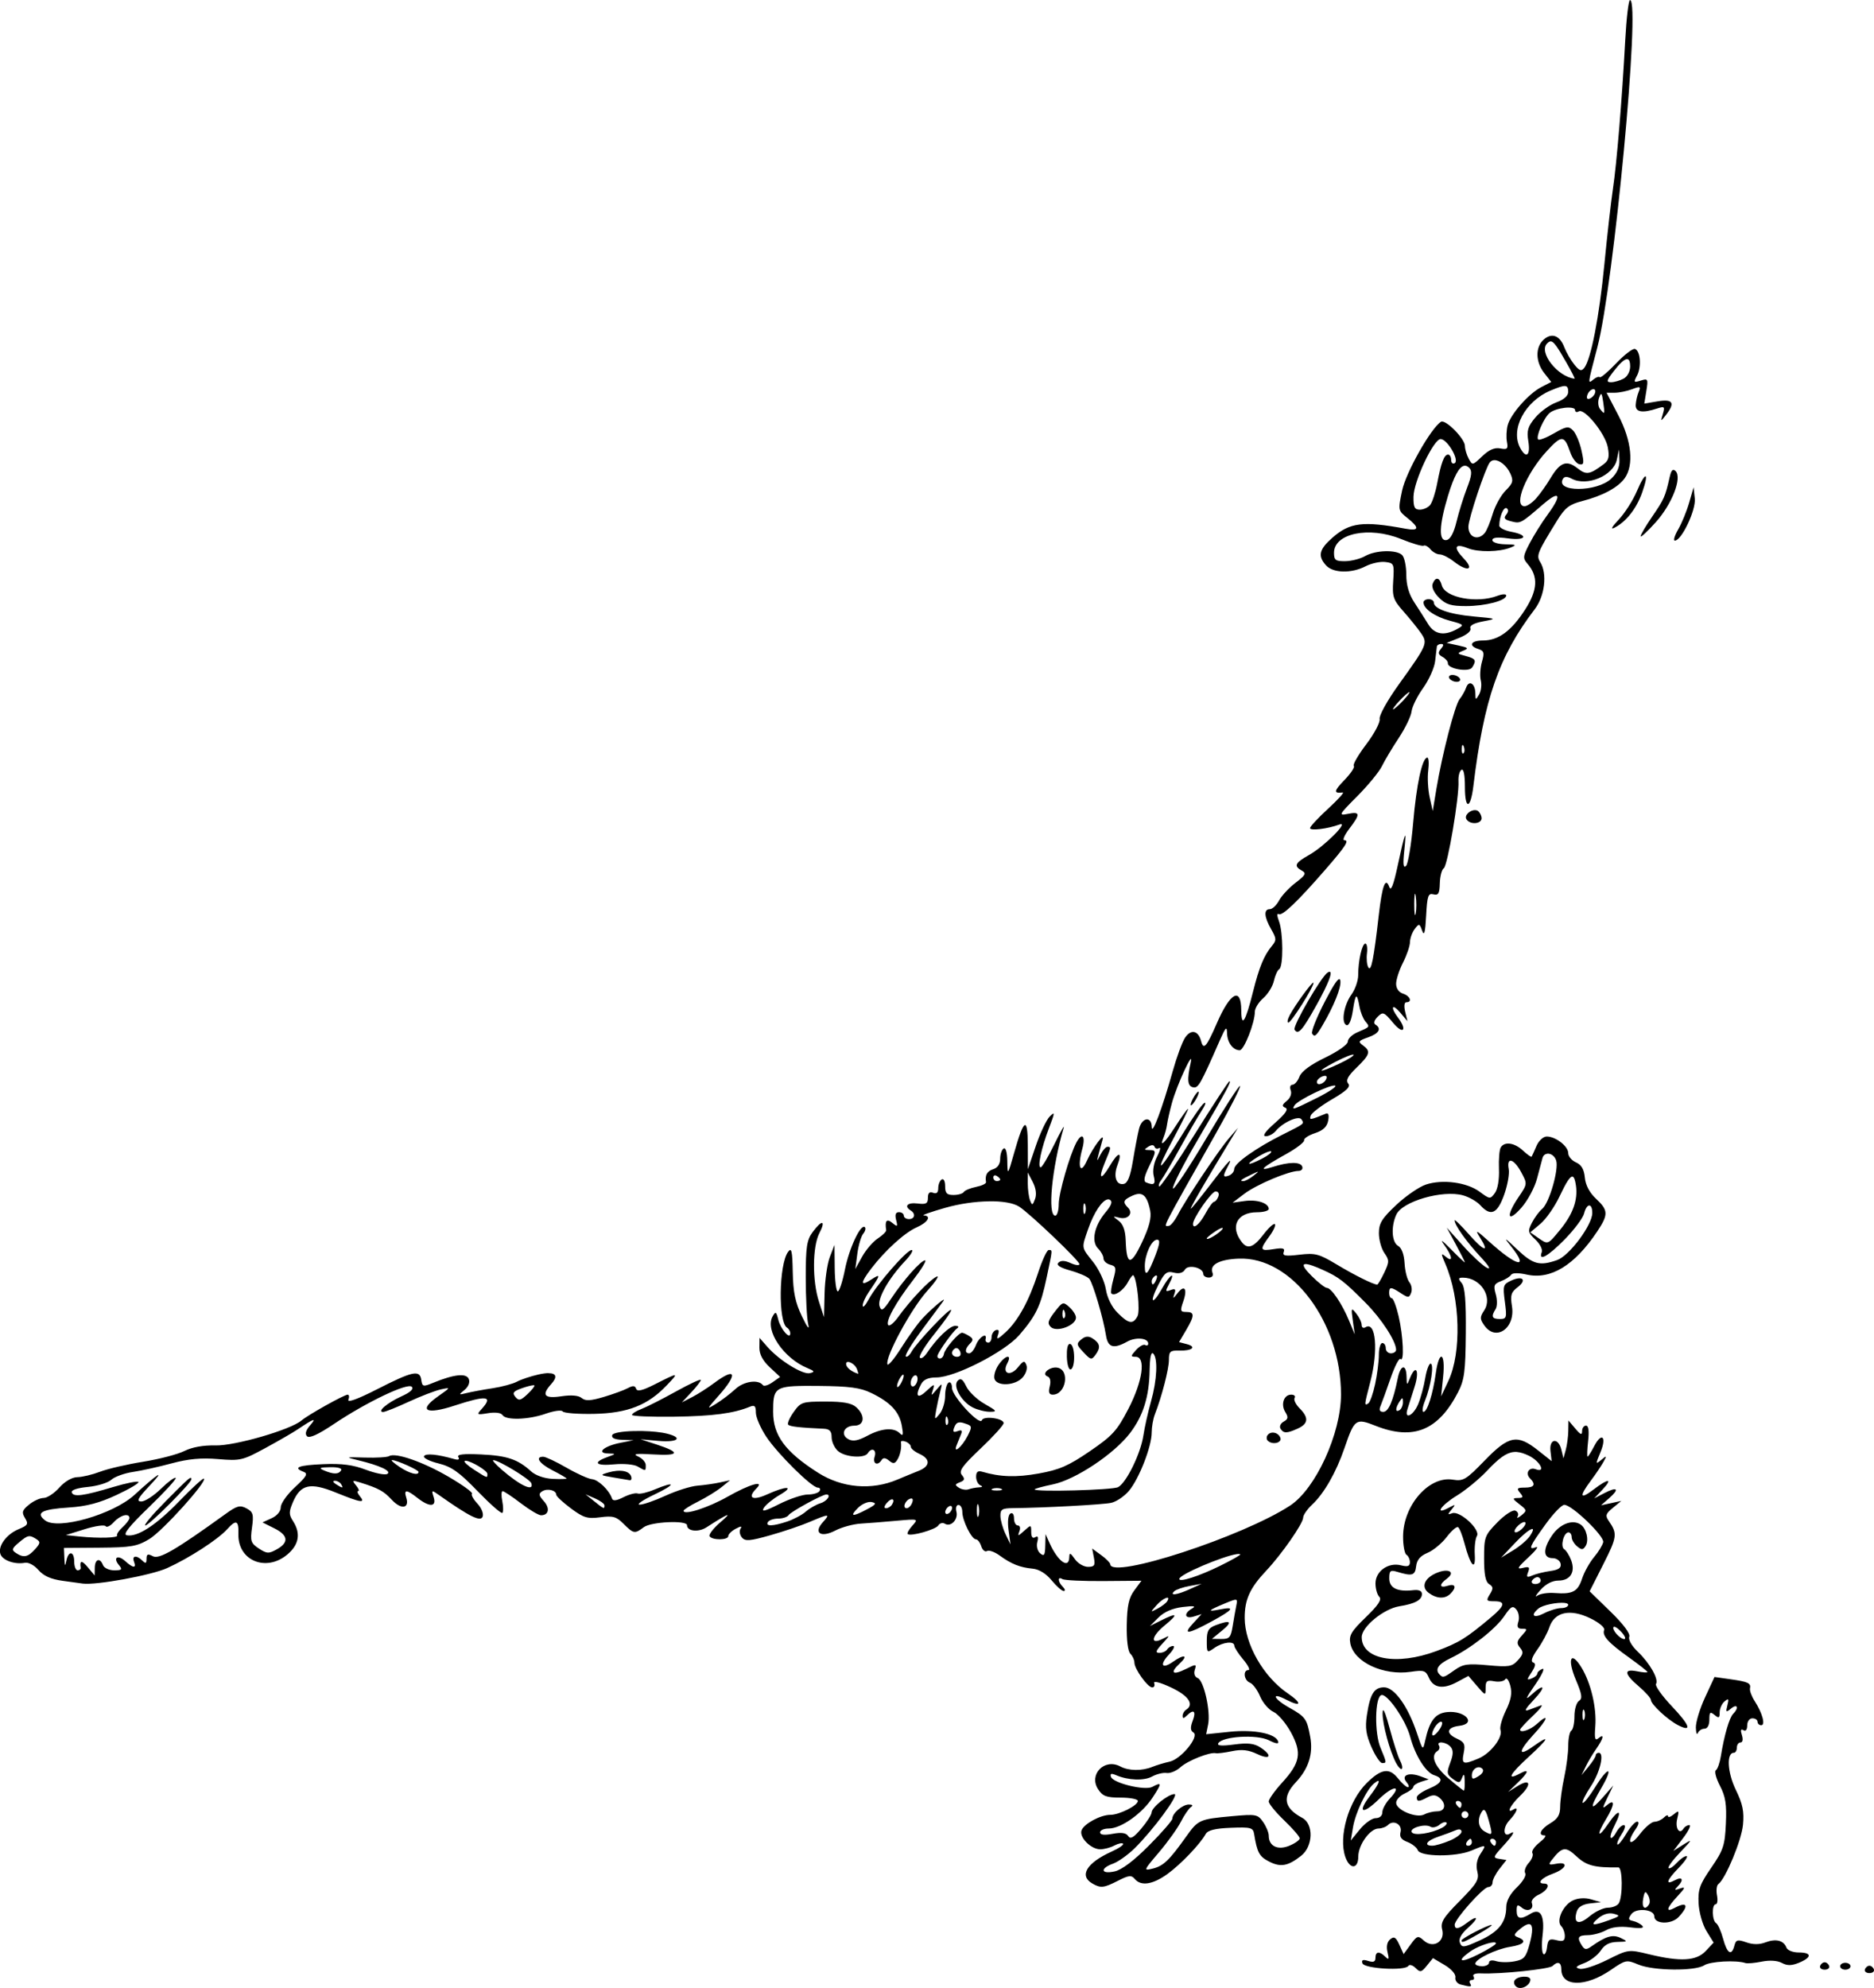 <?xml version="1.0" encoding="UTF-8" standalone="no"?>
<!-- Created with Inkscape (http://www.inkscape.org/) -->

<svg
   width="92.19mm"
   height="97.758mm"
   viewBox="0 0 92.19 97.758"
   version="1.1"
   id="svg1360"
   inkscape:version="1.2 (dc2aedaf03, 2022-05-15)"
   sodipodi:docname="Cartoon monkeys.svg"
   xmlns:inkscape="http://www.inkscape.org/namespaces/inkscape"
   xmlns:sodipodi="http://sodipodi.sourceforge.net/DTD/sodipodi-0.dtd"
   xmlns="http://www.w3.org/2000/svg"
   xmlns:svg="http://www.w3.org/2000/svg"
   xmlns:rdf="http://www.w3.org/1999/02/22-rdf-syntax-ns#"
   xmlns:cc="http://creativecommons.org/ns#"
   xmlns:dc="http://purl.org/dc/elements/1.1/">
  <title
     id="title1513">Cartoon monkeys</title>
  <sodipodi:namedview
     id="namedview1362"
     pagecolor="#ffffff"
     bordercolor="#666666"
     borderopacity="1.0"
     inkscape:showpageshadow="2"
     inkscape:pageopacity="0.0"
     inkscape:pagecheckerboard="0"
     inkscape:deskcolor="#d1d1d1"
     inkscape:document-units="mm"
     showgrid="false"
     inkscape:zoom="1.3895168"
     inkscape:cx="166.60467"
     inkscape:cy="214.1032"
     inkscape:window-width="1920"
     inkscape:window-height="991"
     inkscape:window-x="-9"
     inkscape:window-y="-9"
     inkscape:window-maximized="1"
     inkscape:current-layer="layer1" />
  <defs
     id="defs1357" />
  <g
     inkscape:label="Lager 1"
     inkscape:groupmode="layer"
     id="layer1"
     transform="translate(-207.046,-161.588)">
    <path
       id="path1382"
       style="fill:#000000;stroke-width:0.169"
       d="m 287.233,161.589 c -0.071,0 -0.177,0.895 -0.236,1.99 -0.156,2.903 -0.418,6.064 -0.608,7.324 -0.091,0.605 -0.279,2.261 -0.417,3.68 -0.251,2.578 -0.658,4.673 -0.99,5.096 -0.141,0.18 -0.239,0.147 -0.493,-0.169 -0.174,-0.217 -0.394,-0.598 -0.488,-0.846 -0.221,-0.584 -0.623,-0.731 -1.019,-0.373 -0.413,0.374 -0.399,1.094 0.031,1.641 l 0.345,0.439 -0.489,0.253 c -0.628,0.325 -1.52,1.34 -1.657,1.885 -0.059,0.233 -0.073,0.6 -0.032,0.815 0.064,0.335 0.017,0.38 -0.33,0.314 -0.281,-0.054 -0.553,0.065 -0.887,0.385 -0.473,0.454 -0.486,0.456 -0.667,0.117 -0.101,-0.19 -0.184,-0.47 -0.184,-0.623 0,-0.355 -0.959,-1.324 -1.177,-1.189 -0.489,0.302 -1.726,2.489 -1.913,3.382 -0.203,0.97 -0.201,0.983 0.257,1.348 0.611,0.487 0.584,0.653 -0.088,0.529 -2.098,-0.388 -2.744,-0.308 -3.602,0.446 -0.653,0.574 -0.726,0.896 -0.309,1.358 0.347,0.383 1.247,0.404 1.941,0.045 0.281,-0.145 0.715,-0.241 0.965,-0.212 0.436,0.05 0.452,0.088 0.398,0.925 -0.051,0.791 -0.003,0.934 0.52,1.524 0.317,0.358 0.701,0.835 0.853,1.059 0.332,0.491 0.298,0.57 -1.099,2.515 -0.565,0.786 -0.976,1.527 -0.941,1.693 0.035,0.162 -0.261,0.724 -0.658,1.247 -0.397,0.524 -0.673,1.001 -0.613,1.061 0.06,0.06 -0.148,0.374 -0.463,0.699 -0.526,0.542 -0.542,0.666 -0.082,0.61 0.093,-0.011 -0.231,0.348 -0.72,0.798 -0.489,0.45 -0.889,0.879 -0.889,0.954 0,0.143 0.862,0.039 1.439,-0.174 0.526,-0.193 -0.723,1.065 -1.482,1.493 -0.701,0.395 -0.77,0.543 -0.361,0.772 0.233,0.13 0.187,0.22 -0.309,0.598 -0.321,0.245 -0.685,0.637 -0.811,0.871 -0.125,0.234 -0.33,0.426 -0.454,0.426 -0.308,0 -0.283,0.381 0.067,0.99 0.262,0.457 0.266,0.54 0.035,0.818 -0.389,0.468 -0.626,1.044 -0.93,2.257 -0.374,1.497 -0.572,1.8 -0.578,0.889 -0.008,-1.142 -0.541,-0.858 -1.191,0.635 -0.519,1.193 -0.664,1.358 -0.784,0.898 -0.138,-0.526 -0.505,-0.6 -0.793,-0.16 -0.137,0.208 -0.408,0.947 -0.603,1.641 -0.516,1.837 -1.024,3.188 -1.031,2.744 -0.009,-0.542 -0.483,-0.478 -0.625,0.085 -0.065,0.256 -0.2,0.96 -0.3,1.565 -0.13,0.784 -0.261,1.114 -0.457,1.151 -0.368,0.07 -0.516,-0.373 -0.308,-0.921 0.261,-0.688 0.046,-0.681 -0.362,0.011 -0.457,0.775 -0.602,0.684 -0.25,-0.158 0.307,-0.734 0.311,-0.76 0.121,-0.76 -0.079,0 -0.232,0.172 -0.34,0.381 -0.192,0.374 -0.194,0.373 -0.087,-0.042 0.06,-0.233 0.143,-0.538 0.184,-0.677 0.127,-0.427 -0.473,0.371 -0.763,1.016 -0.325,0.724 -0.481,0.328 -0.229,-0.583 0.173,-0.627 -0.015,-0.825 -0.291,-0.306 -0.334,0.628 -0.87,2.495 -0.87,3.033 0,0.311 -0.076,0.565 -0.17,0.565 -0.393,0 -0.168,-2.344 0.414,-4.318 0.055,-0.186 -0.149,0.173 -0.454,0.798 -0.304,0.625 -0.608,1.139 -0.676,1.143 -0.173,0.009 0.029,-0.942 0.412,-1.941 0.291,-0.759 0.295,-0.817 0.034,-0.561 -0.16,0.157 -0.468,0.805 -0.684,1.44 l -0.393,1.153 -0.004,-1.177 c -0.005,-1.414 -0.19,-1.322 -0.659,0.33 -0.331,1.166 -0.337,1.174 -0.349,0.456 -0.007,-0.441 -0.079,-0.688 -0.181,-0.625 -0.093,0.058 -0.17,0.286 -0.17,0.507 0,0.253 -0.125,0.441 -0.338,0.509 -0.309,0.098 -0.415,0.288 -0.358,0.639 0.012,0.072 -0.209,0.177 -0.491,0.234 -0.282,0.056 -0.554,0.169 -0.604,0.25 -0.05,0.081 -0.277,0.147 -0.504,0.147 -0.331,0 -0.413,-0.087 -0.413,-0.434 0,-0.246 -0.073,-0.388 -0.17,-0.329 -0.093,0.058 -0.169,0.251 -0.169,0.428 0,0.218 -0.083,0.292 -0.254,0.226 -0.174,-0.067 -0.254,0.01 -0.254,0.247 0,0.284 -0.089,0.333 -0.508,0.28 -0.493,-0.062 -0.683,0.13 -0.339,0.343 0.256,0.158 0.203,0.424 -0.085,0.424 -0.14,0 -0.254,-0.076 -0.254,-0.17 0,-0.093 -0.107,-0.17 -0.238,-0.17 -0.163,0 -0.207,0.12 -0.14,0.381 0.087,0.339 0.067,0.355 -0.185,0.148 -0.279,-0.229 -0.377,-0.115 -0.304,0.356 0.01,0.068 -0.175,0.251 -0.412,0.407 -0.237,0.155 -0.583,0.557 -0.769,0.892 l -0.338,0.61 0.1,-0.753 c 0.055,-0.414 0.184,-0.854 0.286,-0.978 0.102,-0.123 0.141,-0.269 0.086,-0.324 -0.197,-0.197 -0.771,1.019 -0.981,2.077 -0.118,0.593 -0.277,1.079 -0.353,1.079 -0.076,0 -0.144,-0.514 -0.151,-1.143 l -0.012,-1.143 -0.228,0.593 c -0.126,0.326 -0.242,1.126 -0.258,1.778 l -0.029,1.185 -0.248,-0.762 c -0.333,-1.023 -0.323,-2.709 0.019,-3.37 0.334,-0.645 0.129,-0.678 -0.331,-0.053 -0.288,0.391 -0.338,0.726 -0.338,2.238 0,0.978 0.054,2.007 0.12,2.286 0.075,0.32 -0.038,0.18 -0.307,-0.381 -0.329,-0.685 -0.433,-1.183 -0.452,-2.171 -0.02,-1.061 -0.06,-1.233 -0.233,-0.997 -0.451,0.616 -0.488,3.453 -0.049,3.724 0.088,0.054 0.159,0.18 0.159,0.279 0,0.337 -0.471,-0.199 -0.589,-0.671 -0.101,-0.404 -0.134,-0.422 -0.282,-0.157 -0.382,0.683 0.539,2.049 1.708,2.533 0.365,0.151 0.385,0.19 0.125,0.252 -0.353,0.083 -1.498,-0.625 -2.081,-1.287 l -0.394,-0.448 -0.005,0.482 c -0.004,0.323 0.164,0.641 0.507,0.961 l 0.512,0.479 -0.377,0.264 c -0.207,0.146 -0.419,0.208 -0.47,0.14 -0.22,-0.295 -0.937,-0.194 -1.35,0.189 -0.24,0.223 -0.665,0.546 -0.944,0.719 -0.493,0.305 -0.489,0.293 0.127,-0.402 0.953,-1.075 0.834,-1.407 -0.221,-0.618 -0.321,0.24 -0.812,0.554 -1.091,0.698 l -0.508,0.261 0.466,-0.496 c 0.256,-0.273 0.466,-0.546 0.466,-0.607 0,-0.062 -0.552,0.195 -1.227,0.569 -0.675,0.375 -1.437,0.761 -1.693,0.858 -0.256,0.097 -0.466,0.228 -0.466,0.292 0,0.064 0.933,0.103 2.074,0.088 1.896,-0.026 2.931,-0.162 3.725,-0.49 0.235,-0.097 0.296,-0.037 0.296,0.29 0,0.227 0.229,0.757 0.507,1.178 0.562,0.848 2.244,2.51 2.54,2.51 0.104,0 0.142,0.076 0.085,0.169 -0.058,0.093 -0.318,0.17 -0.579,0.17 -0.261,0 -0.894,0.212 -1.407,0.471 -0.703,0.355 -0.889,0.4 -0.755,0.185 0.098,-0.157 0.45,-0.443 0.782,-0.636 0.762,-0.442 0.333,-0.459 -0.624,-0.024 -0.722,0.328 -0.989,0.172 -0.516,-0.3 0.421,-0.421 -0.342,-0.202 -1.415,0.406 -0.972,0.551 -2.175,0.935 -2.175,0.695 0,-0.052 0.324,-0.256 0.72,-0.454 0.396,-0.198 0.91,-0.514 1.143,-0.702 l 0.423,-0.343 -0.508,0.11 c -0.279,0.06 -0.775,0.131 -1.101,0.157 -0.326,0.026 -1.033,0.249 -1.571,0.496 -0.538,0.247 -1.109,0.443 -1.27,0.436 -0.16,-0.007 0.166,-0.23 0.725,-0.495 1.072,-0.509 1.076,-0.692 0.005,-0.245 -0.346,0.145 -0.717,0.231 -0.825,0.192 -0.108,-0.039 -0.421,0.044 -0.697,0.183 -0.347,0.176 -0.52,0.195 -0.564,0.064 -0.135,-0.404 -0.673,-0.925 -0.982,-0.95 -0.178,-0.015 -0.744,-0.269 -1.256,-0.565 -0.512,-0.296 -1.027,-0.537 -1.143,-0.539 -0.429,-0.003 -0.193,0.34 0.466,0.675 0.373,0.19 0.677,0.368 0.677,0.396 0,0.027 -0.309,0.035 -0.687,0.017 -0.412,-0.02 -0.836,-0.169 -1.058,-0.371 -0.649,-0.591 -1.178,-0.77 -2.452,-0.83 -0.88,-0.042 -1.208,-0.004 -1.126,0.129 0.075,0.122 0.004,0.156 -0.201,0.098 -0.827,-0.235 -1.395,-0.291 -1.485,-0.145 -0.054,0.088 0.262,0.249 0.703,0.358 0.65,0.161 1.016,0.419 1.929,1.363 0.619,0.64 1.168,1.123 1.22,1.071 0.052,-0.051 0.05,-0.312 -0.004,-0.581 -0.054,-0.268 -0.046,-0.488 0.018,-0.488 0.064,0 0.466,0.267 0.892,0.593 0.427,0.326 0.875,0.593 0.996,0.593 0.385,0 0.452,-0.348 0.136,-0.698 -0.251,-0.278 -0.265,-0.364 -0.074,-0.482 0.253,-0.156 0.686,-0.051 0.686,0.167 0,0.075 0.324,0.377 0.719,0.672 0.626,0.466 0.815,0.523 1.449,0.44 0.623,-0.082 0.791,-0.034 1.151,0.326 0.487,0.487 0.546,0.497 0.989,0.162 0.357,-0.27 2.127,-0.352 2.127,-0.098 0,0.297 0.562,0.36 0.955,0.106 1.097,-0.708 1.316,-0.79 0.696,-0.259 -0.349,0.298 -0.593,0.611 -0.541,0.696 0.127,0.205 0.921,0.196 0.921,-0.01 0,-0.09 0.162,-0.25 0.359,-0.356 0.269,-0.143 0.329,-0.143 0.239,0.002 -0.066,0.107 -0.033,0.298 0.072,0.425 0.161,0.194 0.385,0.176 1.395,-0.11 0.662,-0.187 1.541,-0.485 1.953,-0.662 0.944,-0.405 1.017,-0.402 0.634,0.021 -0.479,0.53 -0.099,0.78 0.619,0.406 0.313,-0.163 0.874,-0.315 1.247,-0.338 0.373,-0.023 1.165,-0.086 1.761,-0.14 1.074,-0.097 1.081,-0.095 0.777,0.24 -0.168,0.186 -0.272,0.371 -0.232,0.412 0.134,0.134 1.381,-0.216 1.51,-0.424 0.069,-0.112 0.213,-0.149 0.321,-0.082 0.292,0.18 0.666,-0.211 0.567,-0.592 -0.048,-0.184 -0.002,-0.333 0.102,-0.333 0.104,0 0.189,0.156 0.189,0.347 0,0.424 0.459,1.346 0.67,1.346 0.085,0 0.202,0.153 0.262,0.341 0.06,0.188 0.186,0.293 0.282,0.234 0.095,-0.059 0.375,0.04 0.623,0.221 0.572,0.417 1,0.587 1.625,0.646 0.315,0.03 0.658,0.242 0.931,0.574 0.238,0.29 0.505,0.525 0.594,0.525 0.088,-8.3e-4 0.069,-0.093 -0.042,-0.205 -0.252,-0.252 -0.268,-0.534 -0.022,-0.382 0.1,0.062 1.015,0.105 2.035,0.097 l 1.854,-0.015 -0.35,0.473 c -0.271,0.366 -0.355,0.75 -0.373,1.694 -0.014,0.742 0.056,1.299 0.177,1.421 0.11,0.11 0.2,0.307 0.2,0.437 0,0.312 0.652,1.22 0.876,1.22 0.097,0 0.139,-0.095 0.095,-0.211 -0.048,-0.125 0.29,-0.039 0.826,0.211 0.867,0.404 1.162,0.841 0.743,1.101 -0.093,0.058 -0.169,0.192 -0.169,0.298 0,0.139 0.057,0.136 0.203,-0.01 0.341,-0.341 0.475,-0.228 0.294,0.249 -0.126,0.33 -0.116,0.486 0.035,0.579 0.309,0.191 -0.611,1.315 -1.175,1.435 -0.252,0.054 -0.633,0.169 -0.847,0.255 -0.514,0.208 -1.164,0.2 -1.576,-0.021 -0.778,-0.416 -1.567,0.395 -1.091,1.121 0.226,0.345 0.407,0.412 1.113,0.412 0.464,0 0.843,0.074 0.843,0.165 0,0.222 -0.913,0.682 -1.355,0.682 -0.481,0 -1.29,0.435 -1.415,0.76 -0.129,0.337 0.457,0.934 0.918,0.934 0.192,0 0.504,-0.082 0.692,-0.183 0.188,-0.101 0.383,-0.142 0.433,-0.092 0.05,0.05 -0.204,0.225 -0.565,0.388 -1.229,0.556 -1.609,1.184 -0.952,1.567 0.415,0.241 0.563,0.225 1.272,-0.136 0.526,-0.268 0.655,-0.282 0.819,-0.085 0.304,0.366 0.889,0.276 1.609,-0.245 0.655,-0.475 1.598,-1.46 1.881,-1.965 0.105,-0.187 0.461,-0.276 1.236,-0.306 0.975,-0.039 1.094,-0.008 1.144,0.296 0.149,0.918 0.254,1.114 0.73,1.36 0.571,0.295 0.935,0.231 1.584,-0.279 0.593,-0.467 0.626,-1.561 0.056,-1.865 -0.904,-0.482 -1.002,-1.021 -0.319,-1.748 0.632,-0.673 0.863,-1.401 0.71,-2.239 -0.161,-0.883 -0.236,-0.987 -1.031,-1.433 -0.787,-0.442 -0.919,-0.79 -0.148,-0.392 0.75,0.388 0.799,0.182 0.073,-0.312 -1.193,-0.811 -2.111,-2.414 -2.117,-3.699 -0.004,-0.91 0.254,-1.478 1.057,-2.33 0.759,-0.805 1.819,-2.326 1.819,-2.611 0,-0.124 0.198,-0.411 0.439,-0.637 0.589,-0.55 1.18,-1.581 1.591,-2.776 0.499,-1.452 0.552,-1.489 1.546,-1.098 1.842,0.726 3.073,0.223 4.04,-1.649 0.316,-0.613 0.369,-1.009 0.386,-2.909 0.014,-1.583 -0.043,-2.274 -0.202,-2.465 -0.186,-0.224 -0.176,-0.266 0.065,-0.266 0.86,0 1.474,0.948 1.041,1.609 -0.218,0.333 -0.217,0.422 0.005,0.739 0.568,0.811 1.537,0.136 1.36,-0.948 -0.087,-0.532 -0.042,-0.686 0.271,-0.923 0.476,-0.361 0.266,-0.595 -0.302,-0.336 -0.402,0.183 -0.423,0.25 -0.317,1.043 0.104,0.787 0.087,0.848 -0.248,0.848 -0.389,0 -0.44,-0.12 -0.207,-0.488 0.082,-0.13 0.086,-0.454 0.007,-0.727 -0.122,-0.427 -0.088,-0.514 0.256,-0.644 0.219,-0.083 0.443,-0.224 0.498,-0.313 0.062,-0.1 0.355,-0.105 0.768,-0.012 1.18,0.265 2.352,-0.45 3.465,-2.114 0.56,-0.838 0.553,-1.048 -0.055,-1.615 -0.319,-0.298 -0.515,-0.668 -0.55,-1.042 -0.039,-0.406 -0.169,-0.629 -0.436,-0.746 -0.21,-0.092 -0.381,-0.297 -0.381,-0.456 0,-0.338 -0.619,-0.816 -1.057,-0.816 -0.171,0 -0.393,0.204 -0.505,0.466 -0.11,0.256 -0.217,0.492 -0.239,0.525 -0.021,0.033 -0.211,-0.1 -0.421,-0.296 -0.422,-0.393 -0.909,-0.463 -1.098,-0.158 -0.067,0.109 -0.107,0.586 -0.088,1.059 0.021,0.517 -0.059,0.989 -0.199,1.181 -0.228,0.312 -0.248,0.311 -0.751,-0.061 -0.628,-0.464 -1.822,-0.624 -2.641,-0.354 -0.333,0.11 -0.99,0.561 -1.46,1.002 -0.709,0.666 -0.855,0.903 -0.855,1.391 0,0.324 0.122,0.762 0.27,0.974 0.247,0.352 0.246,0.434 -0.008,0.969 -0.153,0.321 -0.308,0.584 -0.346,0.584 -0.184,0 -1.114,-0.462 -1.989,-0.988 -0.876,-0.526 -1.059,-0.574 -1.836,-0.482 -0.696,0.082 -0.845,0.057 -0.773,-0.133 0.07,-0.183 -0.039,-0.215 -0.492,-0.141 -0.683,0.111 -0.708,0.036 -0.214,-0.632 0.203,-0.274 0.325,-0.543 0.271,-0.597 -0.054,-0.054 -0.305,0.174 -0.559,0.506 -0.484,0.635 -0.775,0.743 -1.056,0.392 -0.61,-0.762 -0.254,-1.482 0.733,-1.482 0.319,0 0.581,-0.073 0.581,-0.163 0,-0.287 -0.574,-0.476 -1.185,-0.391 l -0.593,0.082 0.583,-0.441 c 0.595,-0.45 2.181,-1.119 2.654,-1.119 0.144,0 0.229,-0.095 0.189,-0.211 -0.086,-0.249 -0.656,-0.242 -1.468,0.019 -0.742,0.238 -0.513,0.021 0.666,-0.633 0.512,-0.284 0.914,-0.591 0.893,-0.681 -0.021,-0.09 0.218,-0.248 0.532,-0.351 0.402,-0.133 0.595,-0.314 0.652,-0.614 0.052,-0.274 0.013,-0.398 -0.109,-0.348 -0.786,0.323 -0.827,0.329 -0.75,0.099 0.043,-0.129 0.515,-0.49 1.049,-0.802 0.728,-0.425 0.926,-0.62 0.795,-0.778 -0.128,-0.155 -0.017,-0.364 0.414,-0.782 0.663,-0.643 0.708,-0.803 0.309,-1.095 -0.247,-0.181 -0.217,-0.227 0.254,-0.391 0.537,-0.187 0.679,-0.433 0.363,-0.628 -0.104,-0.064 -0.062,-0.214 0.109,-0.384 0.259,-0.259 0.314,-0.238 0.763,0.301 0.497,0.595 0.707,0.359 0.236,-0.264 -0.386,-0.511 -0.292,-0.719 0.11,-0.244 l 0.358,0.423 -0.113,-0.466 c -0.067,-0.277 -0.043,-0.466 0.059,-0.466 0.306,0 0.184,-0.312 -0.166,-0.423 -0.205,-0.065 -0.338,-0.256 -0.338,-0.484 0,-0.207 0.152,-0.675 0.338,-1.04 0.186,-0.365 0.341,-0.82 0.344,-1.01 0.003,-0.19 0.108,-0.48 0.233,-0.645 0.214,-0.282 0.236,-0.277 0.365,0.085 0.101,0.284 0.153,0.09 0.197,-0.741 0.052,-0.974 0.1,-1.115 0.358,-1.047 0.242,0.063 0.301,-0.038 0.315,-0.548 0.01,-0.344 0.097,-0.675 0.194,-0.735 0.189,-0.117 0.765,-3.523 0.723,-4.28 -0.014,-0.25 0.052,-0.502 0.146,-0.56 0.108,-0.067 0.171,0.248 0.171,0.845 0,1.136 0.277,1.105 0.416,-0.046 0.513,-4.25 1.254,-6.386 3.014,-8.69 0.503,-0.658 0.632,-1.753 0.275,-2.325 -0.202,-0.324 -0.146,-0.463 0.837,-2.052 0.382,-0.619 0.6,-0.787 1.222,-0.946 1.012,-0.259 1.779,-0.673 2.101,-1.132 0.456,-0.651 0.335,-1.835 -0.316,-3.084 l -0.58,-1.113 h 0.399 c 0.22,0 0.604,-0.078 0.854,-0.173 0.401,-0.152 0.439,-0.138 0.327,0.127 -0.07,0.165 -0.136,0.452 -0.146,0.638 -0.021,0.364 0.322,0.423 1.056,0.182 0.359,-0.118 0.386,-0.091 0.279,0.267 -0.116,0.389 -0.113,0.39 0.147,0.059 0.471,-0.6 0.353,-0.804 -0.392,-0.679 l -0.669,0.113 0.102,-0.626 c 0.095,-0.588 0.079,-0.618 -0.277,-0.505 -0.345,0.109 -0.361,0.088 -0.184,-0.243 0.23,-0.43 0.169,-1.225 -0.101,-1.314 -0.104,-0.034 -0.519,0.283 -0.92,0.704 -0.401,0.421 -0.766,0.729 -0.81,0.685 -0.044,-0.044 -0.183,0.005 -0.308,0.109 -0.294,0.244 -0.297,0.275 0.188,-1.574 0.816,-3.109 2.133,-17.075 1.61,-17.075 z m -3.92,16.788 c 0.156,-0.021 0.329,0.235 0.788,1.035 0.254,0.442 0.436,0.802 0.404,0.798 -0.836,-0.095 -1.78,-1.303 -1.353,-1.73 0.059,-0.059 0.109,-0.096 0.161,-0.103 z m 3.762,0.872 c 0.019,-0.002 0.036,2.8e-4 0.052,0.006 0.076,0.028 0.114,0.145 0.114,0.348 0,0.253 -0.135,0.504 -0.328,0.607 -0.18,0.096 -0.457,0.175 -0.614,0.175 -0.242,0 -0.222,-0.084 0.131,-0.541 0.297,-0.385 0.512,-0.584 0.645,-0.595 z m -3.038,1.323 c 0.124,0.009 0.156,0.104 0.156,0.287 0,0.194 -0.213,0.381 -0.584,0.516 -0.321,0.116 -0.786,0.451 -1.032,0.744 -0.374,0.444 -0.431,0.64 -0.345,1.177 0.111,0.694 -0.108,0.867 -0.403,0.317 -0.492,-0.92 0.236,-2.292 1.496,-2.82 0.372,-0.156 0.589,-0.231 0.713,-0.222 z m 1.37,0.157 c 0.09,-0.016 0.152,0.044 0.101,0.196 -0.037,0.111 -0.158,0.231 -0.268,0.268 -0.124,0.041 -0.161,-0.036 -0.098,-0.201 0.059,-0.154 0.176,-0.247 0.266,-0.264 z m 0.396,0.239 c 0.008,-0.004 0.016,-0.002 0.023,0.006 0.03,0.031 0.055,0.155 0.089,0.386 h -5.2e-4 c 0.09,0.616 0.081,0.637 -0.158,0.338 -0.093,-0.116 -0.114,-0.364 -0.046,-0.55 0.039,-0.107 0.068,-0.168 0.092,-0.18 z m -1.585,0.662 c 0.181,0.001 0.313,0.039 0.313,0.124 0,0.097 0.082,0.126 0.181,0.064 0.279,-0.173 1.302,1.089 1.428,1.762 0.088,0.471 0.046,0.649 -0.198,0.831 -0.696,0.521 -0.858,0.546 -1.293,0.203 -0.533,-0.419 -0.856,-0.301 -1.327,0.487 -0.203,0.34 -0.523,0.79 -0.711,0.999 -0.187,0.21 -0.441,0.381 -0.565,0.381 -0.576,0 0.074,-1.607 1.098,-2.716 0.734,-0.795 0.857,-0.788 1.148,0.061 0.101,0.296 0.304,0.561 0.45,0.59 0.228,0.044 0.243,-0.052 0.103,-0.677 -0.089,-0.401 -0.276,-0.843 -0.414,-0.983 -0.223,-0.226 -0.328,-0.21 -0.937,0.141 -0.377,0.217 -0.728,0.353 -0.779,0.302 -0.129,-0.129 0.277,-1.066 0.566,-1.306 0.157,-0.13 0.469,-0.221 0.742,-0.252 0.068,-0.008 0.134,-0.011 0.195,-0.011 z m -6.301,1.549 c 0.324,0 0.932,1.034 0.694,1.181 -0.097,0.06 -0.176,-0.009 -0.176,-0.155 0,-0.145 -0.068,-0.264 -0.151,-0.264 -0.194,0 -0.342,0.389 -0.538,1.423 -0.087,0.456 -0.243,0.933 -0.347,1.058 -0.104,0.126 -0.333,0.228 -0.508,0.228 -0.256,0 -0.316,-0.124 -0.309,-0.635 0.011,-0.761 0.988,-2.837 1.336,-2.837 z m 8.775,0.508 0.02,0.521 c 0.014,0.354 -0.115,0.648 -0.402,0.917 v 10e-4 c -0.716,0.672 -2.787,0.673 -2.371,0 0.07,-0.114 0.21,-0.114 0.422,0 0.751,0.402 2.055,-0.144 2.223,-0.932 z m -6.138,0.53 c 0.259,-0.01 0.609,0.258 0.794,0.663 0.16,0.351 0.126,0.471 -0.234,0.831 -0.231,0.231 -0.518,0.747 -0.636,1.146 -0.118,0.399 -0.293,0.82 -0.388,0.936 -0.328,0.402 -0.808,0.221 -0.808,-0.305 0,-0.38 0.837,-2.893 1.054,-3.163 0.057,-0.07 0.133,-0.105 0.219,-0.109 z m -1.478,0.274 c 0.083,-0.014 0.166,0.021 0.248,0.103 0.151,0.151 0.124,0.388 -0.113,1 -0.171,0.441 -0.402,1.184 -0.514,1.65 -0.132,0.549 -0.303,0.866 -0.487,0.901 -0.398,0.077 -0.373,-0.723 0.069,-2.178 0.289,-0.951 0.547,-1.433 0.797,-1.475 z m 10.308,0.205 c -0.083,-0.016 -0.144,0.099 -0.203,0.364 -0.211,0.943 -0.272,1.08 -0.85,1.921 -0.32,0.466 -0.579,0.906 -0.575,0.978 0.004,0.072 0.339,-0.239 0.745,-0.692 0.801,-0.893 1.302,-2.186 0.975,-2.513 -0.033,-0.033 -0.064,-0.053 -0.091,-0.058 z m -1.386,0.316 c -0.056,-0.017 -0.211,0.221 -0.426,0.725 -0.194,0.456 -0.596,1.086 -0.893,1.4 -0.352,0.373 -0.422,0.511 -0.201,0.397 0.568,-0.294 1.075,-0.94 1.35,-1.719 0.182,-0.514 0.225,-0.786 0.17,-0.803 z m 2.363,0.537 -0.22,0.762 c -0.121,0.419 -0.363,1.009 -0.539,1.312 -0.176,0.303 -0.249,0.55 -0.163,0.55 0.329,0 1.041,-1.499 0.981,-2.066 z m -6.772,0.423 c 0.17,-0.015 0.039,0.314 -0.416,0.932 -0.274,0.373 -0.667,0.999 -0.872,1.392 -0.339,0.649 -0.349,0.742 -0.111,1.016 0.538,0.62 0.503,1.29 -0.117,2.252 -0.679,1.054 -1.313,1.518 -2.073,1.52 -0.603,0.001 -0.74,0.257 -0.225,0.42 0.276,0.087 0.302,0.183 0.173,0.632 -0.083,0.291 -0.108,0.701 -0.055,0.912 0.053,0.211 0.015,0.522 -0.084,0.692 -0.166,0.285 -0.179,0.28 -0.184,-0.062 -0.007,-0.483 -0.315,-0.669 -0.455,-0.275 -0.06,0.169 -0.203,0.422 -0.318,0.561 -0.231,0.282 -0.858,2.703 -1.141,4.403 l -0.183,1.101 -0.151,-0.677 c -0.083,-0.373 -0.115,-0.963 -0.071,-1.313 0.044,-0.349 0.024,-0.635 -0.045,-0.635 -0.249,0 -0.534,1.312 -0.696,3.21 -0.091,1.067 -0.249,2.019 -0.351,2.117 -0.134,0.128 -0.158,-0.082 -0.086,-0.754 0.124,-1.16 0.043,-0.972 -0.329,0.762 -0.202,0.941 -0.326,1.254 -0.408,1.027 -0.185,-0.517 -0.351,-0.07 -0.518,1.389 -0.248,2.167 -0.373,2.791 -0.512,2.566 -0.072,-0.115 -0.102,-0.426 -0.069,-0.691 0.034,-0.265 -0.002,-0.481 -0.079,-0.481 -0.162,0 -0.352,0.836 -0.352,1.552 0,0.272 -0.149,0.7 -0.331,0.952 -0.381,0.528 -0.521,1.408 -0.24,1.507 0.115,0.041 0.238,-0.247 0.309,-0.718 0.129,-0.863 0.197,-0.902 0.327,-0.185 0.048,0.262 0.178,0.586 0.289,0.72 0.228,0.275 0.235,0.265 -0.397,0.536 -0.256,0.11 -0.466,0.313 -0.466,0.452 0,0.144 -0.48,0.484 -1.114,0.79 -0.723,0.349 -1.167,0.677 -1.266,0.936 -0.084,0.22 -0.238,0.399 -0.344,0.399 -0.107,0 -0.145,0.121 -0.086,0.275 0.062,0.163 -0.017,0.375 -0.194,0.519 -0.237,0.193 -0.251,0.263 -0.068,0.338 0.16,0.066 0.004,0.295 -0.508,0.744 -0.479,0.42 -0.642,0.651 -0.464,0.656 0.152,0.004 0.375,-0.112 0.496,-0.258 0.353,-0.425 1.139,-0.778 1.268,-0.569 0.139,0.224 0.176,0.194 -0.939,0.752 -1.298,0.65 -2.37,1.411 -2.37,1.681 0,0.125 -0.115,0.271 -0.254,0.325 -0.3,0.115 -0.316,0.032 -0.079,-0.411 0.318,-0.594 0.073,-0.344 -0.841,0.858 -0.496,0.652 -0.928,1.185 -0.962,1.185 -0.056,0 0.716,-1.336 1.858,-3.217 l 0.463,-0.762 -0.437,0.508 c -0.523,0.608 -2.126,3.005 -2.523,3.772 h -5.2e-4 c -0.155,0.3 -0.357,0.546 -0.448,0.546 -0.264,0 -0.462,0.388 2.366,-4.627 0.674,-1.195 1.188,-2.209 1.143,-2.254 -0.045,-0.045 -0.792,1.113 -1.659,2.575 -0.867,1.461 -1.606,2.569 -1.641,2.462 -0.036,-0.107 0.503,-1.165 1.196,-2.35 1.468,-2.51 1.689,-2.918 1.581,-2.918 -0.044,0 -0.818,1.184 -1.722,2.63 -0.903,1.447 -1.681,2.591 -1.729,2.544 -0.047,-0.047 -0.008,-0.183 0.088,-0.302 0.096,-0.119 0.511,-0.825 0.922,-1.57 0.411,-0.745 0.896,-1.58 1.077,-1.856 0.181,-0.276 0.235,-0.443 0.119,-0.372 -0.116,0.071 -0.606,0.778 -1.09,1.57 -1.167,1.91 -1.403,2.009 -0.421,0.176 0.432,-0.806 0.757,-1.466 0.721,-1.466 -0.036,0 -0.309,0.381 -0.608,0.846 -0.544,0.848 -0.821,1.106 -0.591,0.55 0.068,-0.163 0.143,-0.449 0.168,-0.635 0.025,-0.186 0.131,-0.654 0.236,-1.04 0.24,-0.886 1.09,-2.721 0.93,-2.008 -0.191,0.855 -0.162,1.172 0.113,1.228 0.257,0.052 0.352,-0.115 1.325,-2.329 0.28,-0.637 0.337,-0.691 0.347,-0.33 0.013,0.463 0.291,0.838 0.623,0.838 0.212,0 0.744,-1.353 0.744,-1.894 0,-0.17 0.187,-0.472 0.415,-0.67 0.228,-0.198 0.463,-0.578 0.521,-0.844 0.058,-0.266 0.177,-0.526 0.263,-0.579 0.209,-0.129 0.199,-1.803 -0.013,-2.361 -0.099,-0.261 -0.103,-0.404 -0.01,-0.346 0.17,0.105 0.929,-0.621 2.295,-2.192 0.997,-1.147 1.188,-1.442 0.931,-1.442 -0.102,0 0.008,-0.255 0.245,-0.566 0.556,-0.728 0.544,-0.853 -0.071,-0.73 -0.477,0.095 -0.452,0.05 0.466,-0.873 0.533,-0.535 1.078,-1.2 1.211,-1.476 0.134,-0.277 0.505,-0.899 0.826,-1.383 0.321,-0.484 0.605,-1.072 0.63,-1.305 0.026,-0.233 0.282,-0.752 0.569,-1.152 0.287,-0.4 0.553,-0.994 0.59,-1.319 0.037,-0.326 0.075,-0.649 0.086,-0.719 0.01,-0.07 0.105,-0.127 0.209,-0.127 0.137,0 0.134,0.068 -0.009,0.24 -0.157,0.189 -0.14,0.274 0.079,0.396 0.153,0.086 0.272,0.225 0.263,0.31 -0.028,0.273 1.035,0.458 1.194,0.208 0.223,-0.352 0.178,-0.432 -0.319,-0.563 -0.427,-0.112 -0.438,-0.133 -0.127,-0.258 0.294,-0.118 0.262,-0.153 -0.236,-0.261 l -0.574,-0.125 0.626,-0.25 c 0.371,-0.148 0.593,-0.337 0.545,-0.463 -0.053,-0.139 0.164,-0.259 0.625,-0.346 0.698,-0.132 0.692,-0.135 -0.479,-0.242 -1.183,-0.108 -1.947,-0.377 -1.947,-0.686 0,-0.09 -0.115,-0.163 -0.254,-0.163 -0.14,0 -0.254,0.071 -0.254,0.158 0,0.314 0.559,0.704 1.289,0.899 0.717,0.192 0.731,0.208 0.364,0.412 -0.629,0.349 -1.111,0.268 -1.422,-0.241 -0.157,-0.256 -0.463,-0.737 -0.681,-1.068 -0.267,-0.406 -0.396,-0.849 -0.396,-1.363 0,-0.419 -0.091,-0.853 -0.203,-0.965 -0.275,-0.275 -1.309,-0.247 -1.829,0.051 -0.233,0.133 -0.671,0.245 -0.974,0.248 -0.474,0.005 -0.55,-0.052 -0.55,-0.413 0,-0.956 1.729,-1.313 3.289,-0.68 0.551,0.224 1.056,0.373 1.123,0.331 0.067,-0.041 0.216,0.039 0.331,0.177 0.115,0.139 0.321,0.252 0.458,0.252 0.137,0 0.443,0.153 0.68,0.339 0.682,0.536 1.048,0.434 0.499,-0.139 -0.529,-0.552 -0.445,-0.765 0.199,-0.506 0.514,0.207 1.553,0.193 2.104,-0.029 0.324,-0.13 0.287,-0.153 -0.258,-0.162 -0.355,-0.006 -0.635,-0.096 -0.635,-0.203 0,-0.131 0.245,-0.159 0.762,-0.088 0.898,0.123 1.046,-0.159 0.17,-0.324 -0.326,-0.061 -0.593,-0.198 -0.591,-0.304 0.005,-0.447 0.217,-0.944 0.364,-0.853 0.095,0.059 0.086,0.185 -0.024,0.317 -0.139,0.168 -0.081,0.245 0.249,0.327 0.458,0.115 0.46,0.114 1.568,-0.842 0.313,-0.27 0.523,-0.403 0.625,-0.412 z m -5.828,4.077 c -0.082,-0.013 -0.169,0.069 -0.239,0.251 -0.06,0.156 0.067,0.432 0.313,0.677 0.337,0.337 0.584,0.414 1.328,0.414 0.96,0 1.981,-0.268 1.981,-0.52 0,-0.082 -0.196,-0.074 -0.435,0.017 -1.012,0.385 -2.576,0.09 -2.734,-0.514 -0.053,-0.201 -0.131,-0.311 -0.213,-0.324 z m 0.737,4.728 c -0.139,0 -0.207,0.076 -0.149,0.17 0.058,0.093 0.219,0.17 0.359,0.17 0.139,0 0.207,-0.076 0.149,-0.17 -0.058,-0.093 -0.219,-0.17 -0.359,-0.17 z m -2.122,0.847 c 0.047,0 -0.094,0.19 -0.313,0.423 -0.219,0.233 -0.436,0.423 -0.482,0.423 -0.047,0 0.094,-0.19 0.313,-0.423 0.219,-0.233 0.436,-0.423 0.483,-0.423 z m 2.613,2.604 c 0.018,-0.018 0.042,0.006 0.069,0.073 h -5.2e-4 c 0.049,0.122 0.043,0.268 -0.013,0.325 -0.056,0.056 -0.096,-0.044 -0.089,-0.222 0.004,-0.099 0.016,-0.158 0.034,-0.176 z m 0.609,3.198 c -0.252,0.004 -0.524,0.264 -0.414,0.444 0.19,0.308 0.807,0.231 0.744,-0.093 -0.03,-0.155 -0.131,-0.306 -0.224,-0.336 -0.034,-0.011 -0.069,-0.015 -0.105,-0.015 z m -2.933,4.118 c 0.009,0.013 0.018,0.051 0.027,0.115 0.039,0.257 0.038,0.639 -0.002,0.847 -0.04,0.208 -0.073,-0.003 -0.071,-0.468 9.8e-4,-0.349 0.02,-0.532 0.045,-0.494 z m -4.213,3.831 c -0.024,3.5e-4 -0.056,0.013 -0.096,0.038 -0.311,0.192 -1.729,2.639 -1.626,2.806 0.175,0.283 0.384,0.047 1.097,-1.238 0.567,-1.022 0.792,-1.608 0.625,-1.606 z m 0.467,0.363 c -0.103,0.026 -0.325,0.38 -0.708,1.12 -0.396,0.764 -0.674,1.464 -0.618,1.555 0.118,0.192 0.203,0.125 0.513,-0.404 0.566,-0.966 0.927,-1.867 0.878,-2.189 -0.009,-0.062 -0.031,-0.091 -0.065,-0.082 z m -1.268,0.172 c -0.097,0.009 -0.882,1.083 -1.155,1.593 -0.111,0.207 -0.141,0.374 -0.068,0.371 0.14,-0.005 1.234,-1.734 1.234,-1.951 0,-0.009 -0.003,-0.013 -0.01,-0.013 z m 1.98,3.544 c 0.041,0.041 -0.27,0.237 -0.692,0.435 -1.059,0.498 -1.206,0.439 -0.204,-0.083 0.451,-0.235 0.855,-0.393 0.896,-0.352 z m -1.426,1.039 c 0.03,-0.003 0.053,-7.6e-4 0.071,0.008 0.035,0.017 0.044,0.058 0.023,0.119 -0.084,0.253 -0.469,0.393 -0.469,0.17 0,-0.091 0.121,-0.212 0.268,-0.268 0.041,-0.016 0.077,-0.025 0.107,-0.029 z m 0.52,0.479 c 0.105,0.035 -0.294,0.306 -0.887,0.603 -1.186,0.593 -1.262,0.618 -1.106,0.366 0.159,-0.258 1.774,-1.042 1.994,-0.968 z m -6.725,0.295 c -0.047,0 -0.166,0.152 -0.266,0.338 -0.1,0.186 -0.143,0.338 -0.097,0.338 0.047,0 0.166,-0.152 0.266,-0.338 0.1,-0.186 0.143,-0.338 0.097,-0.338 z m -2.264,2.635 c 0.053,6.6e-4 0.09,0.028 0.108,0.08 0.031,0.091 0.133,0.118 0.226,0.06 0.093,-0.057 0.046,0.132 -0.103,0.421 -0.163,0.314 -0.228,0.695 -0.165,0.95 0.103,0.412 0.021,0.482 -0.377,0.319 -0.133,-0.055 -0.094,-0.283 0.127,-0.741 0.392,-0.811 0.393,-0.847 0.023,-0.85 -0.253,-0.002 -0.259,-0.026 -0.042,-0.164 0.081,-0.051 0.15,-0.077 0.203,-0.076 z m 5.767,0.302 c 0.039,-0.008 0.065,-0.007 0.076,0.004 0.045,0.045 -0.151,0.201 -0.434,0.348 -0.741,0.383 -0.888,0.328 -0.217,-0.082 0.235,-0.143 0.458,-0.246 0.574,-0.27 z m 13.653,0.117 c 0.033,-0.005 0.068,-0.004 0.103,0.003 0.139,0.027 0.281,0.142 0.341,0.33 0.139,0.436 -0.339,2.089 -0.687,2.378 -0.147,0.122 -0.373,0.426 -0.502,0.677 -0.216,0.418 -0.203,0.486 0.168,0.835 0.222,0.209 0.363,0.486 0.313,0.615 -0.186,0.486 0.313,0.208 1.133,-0.629 0.466,-0.476 0.893,-1.048 0.949,-1.27 0.128,-0.511 0.403,-0.528 0.403,-0.025 0,0.593 -1.132,2.108 -1.731,2.317 -0.865,0.301 -1.186,0.214 -1.977,-0.538 -0.615,-0.585 -0.672,-0.614 -0.303,-0.156 0.927,1.15 0.318,1.032 -1.047,-0.202 -0.653,-0.59 -0.727,-0.625 -0.47,-0.22 0.495,0.78 0.203,0.696 -0.548,-0.158 -0.384,-0.436 -0.698,-0.742 -0.698,-0.679 0,0.228 0.583,1.05 1.258,1.774 0.438,0.47 0.556,0.671 0.323,0.552 -0.201,-0.103 -0.726,-0.589 -1.166,-1.079 l -0.8,-0.891 0.446,0.826 c 0.245,0.454 0.446,0.851 0.446,0.882 0,0.031 -0.313,-0.264 -0.696,-0.656 -0.408,-0.418 -0.548,-0.511 -0.338,-0.224 0.42,0.573 0.472,0.918 0.091,0.602 -0.241,-0.2 -0.242,-0.165 -0.015,0.361 0.731,1.692 0.799,4.355 0.147,5.745 l -0.358,0.762 0.099,-0.974 c 0.122,-1.196 -0.195,-1.344 -0.36,-0.169 -0.147,1.044 -0.421,1.905 -0.607,1.905 -0.081,0 -0.048,-0.248 0.075,-0.55 0.291,-0.719 0.456,-1.821 0.272,-1.821 -0.079,0 -0.197,0.324 -0.263,0.72 -0.065,0.396 -0.22,0.968 -0.345,1.27 -0.233,0.566 -0.696,0.788 -0.529,0.254 0.051,-0.163 0.209,-0.658 0.35,-1.1 0.259,-0.807 0.067,-1.161 -0.229,-0.424 -0.147,0.366 -0.154,0.363 -0.164,-0.085 -0.015,-0.641 -0.299,-0.586 -0.433,0.085 -0.222,1.106 -0.456,1.651 -0.71,1.651 -0.181,0 -0.221,-0.089 -0.134,-0.296 0.068,-0.163 0.29,-0.775 0.492,-1.36 0.203,-0.585 0.422,-1.01 0.487,-0.945 0.192,0.192 0.135,-1.125 -0.09,-2.092 -0.114,-0.492 -0.266,-0.894 -0.338,-0.894 -0.072,0 -0.131,-0.115 -0.131,-0.254 0,-0.319 0.084,-0.318 0.578,0.006 0.361,0.236 0.407,0.234 0.505,-0.022 0.059,-0.155 0.02,-0.388 -0.088,-0.518 -0.108,-0.13 -0.214,-0.55 -0.236,-0.934 -0.025,-0.435 -0.143,-0.754 -0.315,-0.851 -0.316,-0.177 -0.362,-0.946 -0.091,-1.539 0.298,-0.654 2.278,-1.226 3.282,-0.948 0.301,0.083 0.685,0.303 0.853,0.489 0.509,0.563 0.834,0.42 1.169,-0.514 0.168,-0.468 0.27,-1.04 0.226,-1.27 -0.117,-0.612 0.251,-0.518 0.614,0.158 0.309,0.574 0.308,0.577 -0.131,1.224 -0.639,0.94 -0.545,1.297 0.138,0.524 0.312,-0.353 0.657,-0.997 0.772,-1.439 0.114,-0.44 0.235,-0.895 0.27,-1.012 0.037,-0.125 0.123,-0.191 0.223,-0.205 z m -14.23,0.889 c 0.013,0.008 -0.064,0.071 -0.219,0.195 -0.181,0.145 -0.403,0.263 -0.494,0.263 -0.215,0 -0.119,-0.078 0.399,-0.325 0.2,-0.095 0.301,-0.141 0.313,-0.133 z m -11.318,0.035 0.245,0.471 h -0.001 c 0.155,0.296 0.196,0.604 0.112,0.831 -0.119,0.322 -0.145,0.329 -0.246,0.066 -0.062,-0.162 -0.112,-0.536 -0.112,-0.831 z m -1.592,0.143 c 0.02,0.003 0.042,0.012 0.066,0.026 0.093,0.058 0.17,0.138 0.17,0.179 0,0.041 -0.076,0.074 -0.17,0.074 -0.093,0 -0.17,-0.081 -0.17,-0.179 0,-0.049 0.019,-0.082 0.05,-0.096 0.015,-0.007 0.034,-0.009 0.054,-0.005 z m 28.395,0.061 c 0.074,0.022 0.122,0.169 0.161,0.431 0.105,0.715 -0.147,1.417 -0.791,2.198 -0.601,0.729 -0.58,0.721 -1.077,0.374 l -0.377,-0.264 0.5,-0.421 c 0.275,-0.232 0.695,-0.832 0.933,-1.334 0.335,-0.708 0.529,-1.02 0.652,-0.983 z m -17.566,0.727 c 0.137,0 0.193,0.104 0.135,0.254 -0.054,0.14 -0.148,0.254 -0.21,0.254 -0.062,0 -0.256,0.267 -0.432,0.593 -0.278,0.517 -0.604,0.785 -0.604,0.496 0,-0.285 0.913,-1.597 1.111,-1.597 z m -3.768,0.121 c 0.277,-0.002 0.437,0.253 0.552,0.826 0.069,0.347 -0.05,0.806 -0.406,1.56 -0.552,1.168 -0.758,1.143 -0.799,-0.096 -0.017,-0.497 -0.127,-0.803 -0.347,-0.968 -0.31,-0.232 -0.309,-0.237 0.04,-0.15 0.419,0.106 0.695,-0.219 0.42,-0.495 -0.276,-0.276 -0.236,-0.384 0.222,-0.592 0.121,-0.055 0.227,-0.084 0.319,-0.085 z m -1.533,0.268 c 0.039,-0.004 0.075,0.003 0.107,0.023 0.137,0.085 0.071,0.271 -0.217,0.613 -0.557,0.662 -0.717,1.433 -0.371,1.78 0.147,0.147 0.267,0.367 0.267,0.489 0,0.122 0.149,0.261 0.33,0.309 0.294,0.077 0.311,0.155 0.157,0.713 -0.095,0.345 -0.14,0.659 -0.1,0.699 0.153,0.153 0.591,-0.14 0.804,-0.536 0.122,-0.228 0.247,-0.389 0.278,-0.358 0.184,0.184 0.344,1.754 0.205,2.014 -0.221,0.414 -0.436,0.378 -0.98,-0.166 -0.285,-0.285 -0.51,-0.736 -0.577,-1.159 -0.061,-0.382 -0.34,-0.981 -0.621,-1.335 -0.596,-0.749 -0.582,-0.664 -0.251,-1.624 0.285,-0.825 0.697,-1.43 0.969,-1.461 z m -5.861,0.095 c 0.662,-0.01 1.218,0.079 1.506,0.267 0.55,0.36 2.957,2.658 2.957,2.823 0,0.08 -0.193,0.057 -0.428,-0.05 -0.293,-0.133 -0.483,-0.14 -0.602,-0.021 -0.119,0.119 0.069,0.242 0.594,0.389 0.422,0.118 0.839,0.301 0.925,0.406 0.179,0.217 0.689,1.947 0.817,2.773 0.094,0.606 0.37,0.689 1.048,0.313 0.424,-0.235 1.032,-0.178 1.032,0.098 0,0.088 -0.066,0.119 -0.147,0.069 -0.081,-0.05 -0.283,0.06 -0.45,0.244 -0.274,0.302 -0.276,0.335 -0.023,0.335 0.515,0 0.348,1.2 -0.354,2.556 -0.562,1.084 -0.782,1.325 -1.907,2.094 -1.044,0.713 -1.493,0.909 -2.507,1.09 -1.108,0.198 -1.894,0.173 -2.783,-0.088 -0.212,-0.062 -0.296,0.009 -0.296,0.249 0,0.185 0.095,0.374 0.211,0.421 0.132,0.053 0.105,0.091 -0.071,0.099 -0.155,0.007 -0.384,0.051 -0.508,0.096 -0.124,0.045 -0.337,0.012 -0.474,-0.075 -0.213,-0.135 -0.206,-0.175 0.046,-0.272 0.235,-0.09 0.254,-0.164 0.096,-0.355 -0.163,-0.196 0.01,-0.44 0.927,-1.309 0.62,-0.587 1.127,-1.147 1.127,-1.244 0,-0.239 -0.991,-0.371 -1.07,-0.142 -0.102,0.295 -1.47,-1.181 -1.47,-1.586 0,-0.203 -0.076,-0.321 -0.17,-0.264 -0.093,0.058 -0.169,0.352 -0.169,0.655 0,0.303 -0.12,0.698 -0.266,0.879 -0.254,0.313 -0.262,0.305 -0.174,-0.179 0.051,-0.279 0.142,-0.698 0.203,-0.931 0.108,-0.416 0.105,-0.418 -0.179,-0.085 -0.285,0.334 -0.288,0.334 -0.181,0.004 0.096,-0.298 0.06,-0.29 -0.325,0.072 -0.443,0.416 -0.572,0.246 -0.258,-0.341 0.121,-0.225 0.355,-0.328 0.752,-0.328 0.908,0 3.364,-1.257 4.081,-2.088 0.827,-0.96 1.047,-1.422 1.343,-2.827 0.299,-1.421 0.294,-1.35 0.098,-1.35 -0.086,0 -0.323,0.514 -0.527,1.143 -0.448,1.377 -0.986,2.351 -1.614,2.921 -0.369,0.335 -0.444,0.359 -0.355,0.113 0.075,-0.208 0.042,-0.287 -0.1,-0.24 -0.116,0.039 -0.211,0.197 -0.213,0.351 -9.8e-4,0.154 -0.077,0.273 -0.17,0.265 -0.092,-0.009 -0.148,-0.084 -0.125,-0.168 0.099,-0.358 -0.319,-0.114 -0.466,0.271 -0.088,0.233 -0.239,0.423 -0.334,0.423 -0.236,0 -0.219,-0.226 0.037,-0.481 0.167,-0.167 0.159,-0.243 -0.042,-0.37 -0.139,-0.088 -0.297,-0.16 -0.35,-0.162 -0.168,-0.004 -0.857,0.797 -0.892,1.038 -0.019,0.127 -0.108,0.23 -0.199,0.23 -0.091,0 -0.142,-0.071 -0.113,-0.158 0.083,-0.248 0.759,-1.184 0.956,-1.321 0.108,-0.076 0.074,-0.125 -0.087,-0.127 -0.269,-0.003 -0.909,0.609 -1.385,1.322 -0.144,0.216 -0.306,0.324 -0.359,0.238 -0.053,-0.086 0.288,-0.632 0.757,-1.214 0.469,-0.582 0.821,-1.09 0.782,-1.129 -0.09,-0.09 -1.692,1.6 -1.942,2.048 -0.103,0.185 -0.232,0.293 -0.287,0.238 -0.054,-0.054 0.292,-0.625 0.769,-1.269 0.478,-0.643 0.954,-1.284 1.057,-1.424 0.245,-0.331 -0.518,0.3 -1.026,0.847 -0.216,0.233 -0.675,0.87 -1.019,1.416 -0.344,0.546 -0.653,0.915 -0.685,0.819 -0.118,-0.354 1.168,-2.732 1.947,-3.597 0.443,-0.492 0.647,-0.81 0.453,-0.706 -0.375,0.201 -1.273,1.15 -1.875,1.983 -0.202,0.279 -0.417,0.458 -0.478,0.397 -0.163,-0.163 0.355,-1.109 1.214,-2.217 0.415,-0.536 0.681,-0.974 0.592,-0.974 -0.203,0 -1.079,0.988 -1.677,1.893 -0.383,0.579 -0.468,0.634 -0.562,0.368 -0.126,-0.358 0.442,-1.368 1.247,-2.218 0.287,-0.303 0.435,-0.55 0.329,-0.55 -0.242,0 -1.723,1.701 -2.11,2.424 -0.159,0.297 -0.292,0.437 -0.296,0.312 -0.004,-0.125 0.133,-0.43 0.304,-0.677 0.582,-0.842 0.6,-0.923 0.133,-0.617 -0.559,0.366 -0.565,0.189 -0.019,-0.527 0.684,-0.896 1.649,-1.772 2.242,-2.032 0.55,-0.241 0.739,-0.567 0.339,-0.585 -0.116,-0.005 0.36,-0.173 1.058,-0.372 0.711,-0.203 1.479,-0.311 2.141,-0.32 z m 4.711,0.103 c 0.01,0.004 0.021,0.019 0.033,0.049 0.047,0.116 0.047,0.307 0,0.423 -0.047,0.116 -0.085,0.021 -0.085,-0.211 0,-0.175 0.022,-0.272 0.052,-0.26 z m 6.762,1.207 c 0.019,-0.004 0.032,-0.004 0.038,0.002 0.009,0.007 0.006,0.024 -0.01,0.049 -0.121,0.195 -0.774,0.59 -0.774,0.467 0,-0.039 0.2,-0.202 0.444,-0.362 0.137,-0.09 0.245,-0.144 0.301,-0.156 z m -3.189,0.578 c 0.156,0 0.137,0.194 -0.076,0.754 -0.359,0.946 -0.528,1.123 -0.528,0.552 0,-0.579 0.336,-1.306 0.604,-1.306 z m 4.014,0.932 c 2.602,-0.109 5.034,3.118 5.034,6.679 0,1.923 -1.247,4.642 -2.506,5.466 -2.335,1.528 -8.813,3.64 -8.844,2.884 -0.003,-0.07 -0.204,-0.272 -0.448,-0.45 l -0.443,-0.323 0.086,0.45 c 0.072,0.379 0.026,0.45 -0.293,0.45 -0.209,0 -0.499,-0.171 -0.645,-0.381 -0.223,-0.32 -0.268,-0.334 -0.275,-0.085 -0.018,0.593 -0.566,0.195 -0.968,-0.702 l -0.198,-0.441 -0.014,0.571 c -0.011,0.469 -0.056,0.536 -0.25,0.375 -0.135,-0.112 -0.196,-0.351 -0.143,-0.556 0.064,-0.245 0.032,-0.32 -0.102,-0.238 -0.126,0.078 -0.196,-0.013 -0.196,-0.254 0,-0.367 -0.008,-0.368 -0.346,-0.062 -0.303,0.274 -0.332,0.278 -0.236,0.026 0.063,-0.163 0.029,-0.287 -0.077,-0.287 -0.103,0 -0.188,-0.157 -0.188,-0.348 0,-0.205 -0.074,-0.302 -0.181,-0.237 -0.108,0.067 -0.144,0.396 -0.087,0.814 l 0.095,0.702 -0.244,-0.508 c -0.134,-0.279 -0.248,-0.679 -0.252,-0.889 -0.007,-0.328 0.081,-0.382 0.627,-0.387 1.515,-0.015 4.398,-0.17 4.821,-0.26 0.254,-0.054 0.648,-0.32 0.876,-0.591 0.498,-0.592 1.119,-2.182 1.119,-2.867 0,-0.272 0.069,-0.669 0.152,-0.883 0.341,-0.87 0.694,-2.234 0.694,-2.683 0,-0.421 0.06,-0.476 0.511,-0.463 0.637,0.018 0.872,-0.186 0.366,-0.318 l -0.378,-0.099 0.343,-0.581 c 0.428,-0.726 0.43,-0.901 0.013,-0.901 -0.294,0 -0.31,-0.056 -0.149,-0.517 0.219,-0.627 0.061,-0.849 -0.285,-0.402 -0.215,0.278 -0.237,0.282 -0.149,0.028 0.08,-0.231 0.038,-0.273 -0.189,-0.186 -0.256,0.098 -0.268,0.065 -0.09,-0.267 0.368,-0.687 0.075,-0.53 -0.319,0.172 -0.498,0.885 -0.656,0.745 -0.19,-0.168 0.302,-0.592 0.415,-0.681 0.757,-0.595 0.261,0.066 0.453,0.014 0.546,-0.146 0.16,-0.276 0.905,-0.1 0.905,0.213 0,0.096 0.122,0.175 0.272,0.175 0.166,0 0.236,-0.094 0.179,-0.241 -0.149,-0.389 0.337,-0.65 1.288,-0.689 z m 3.335,0.268 c 0.147,0.015 0.413,0.109 0.797,0.282 0.796,0.358 1.058,0.56 2.131,1.643 0.771,0.778 1.481,1.874 1.481,2.288 0,0.097 -0.115,0.176 -0.254,0.176 -0.14,0 -0.254,-0.114 -0.254,-0.254 0,-0.14 -0.076,-0.254 -0.17,-0.254 -0.093,0 -0.17,0.263 -0.17,0.584 0,0.321 -0.082,0.968 -0.183,1.438 -0.101,0.469 -0.253,0.897 -0.338,0.95 -0.203,0.125 -0.2,0.094 0.098,-1.052 0.406,-1.559 0.279,-3.012 -0.235,-2.694 -0.104,0.064 -0.188,0.012 -0.188,-0.115 0,-0.127 -0.119,-0.379 -0.265,-0.56 -0.248,-0.308 -0.259,-0.287 -0.17,0.348 l 0.095,0.677 -0.281,-0.677 c -0.346,-0.834 -0.871,-1.609 -1.089,-1.609 -0.09,0 -0.43,-0.266 -0.756,-0.592 -0.329,-0.329 -0.448,-0.519 -0.357,-0.568 0.023,-0.012 0.059,-0.016 0.108,-0.011 z m -7.388,0.559 c 0.046,0.001 0.051,0.067 0.008,0.18 -0.113,0.293 -0.234,0.347 -0.234,0.103 0,-0.088 0.075,-0.206 0.167,-0.263 0.024,-0.015 0.044,-0.022 0.059,-0.021 z m -4.596,1.379 c -0.089,0.022 -0.182,0.132 -0.352,0.348 -0.382,0.485 -0.424,0.625 -0.245,0.804 0.285,0.285 1.242,-0.069 1.242,-0.459 0,-0.122 -0.144,-0.352 -0.32,-0.511 -0.152,-0.137 -0.236,-0.204 -0.325,-0.182 z m 0.014,0.314 c 0.018,-0.018 0.042,0.006 0.069,0.073 0.049,0.122 0.043,0.268 -0.013,0.325 -0.056,0.056 -0.096,-0.044 -0.089,-0.222 0.004,-0.099 0.016,-0.158 0.034,-0.176 z m 1.166,1.319 c -0.088,0.009 -0.176,0.053 -0.273,0.134 -0.249,0.207 -0.24,0.264 0.109,0.634 0.359,0.382 0.396,0.389 0.6,0.109 0.256,-0.35 0.212,-0.561 -0.163,-0.798 -0.097,-0.061 -0.184,-0.087 -0.272,-0.078 z m -0.854,0.357 c -0.093,0.022 -0.139,0.242 -0.129,0.625 0.01,0.382 0.094,0.659 0.19,0.627 0.235,-0.078 0.219,-1.171 -0.018,-1.25 -0.015,-0.005 -0.03,-0.006 -0.043,-0.003 z m -5.56,0.202 c 0.069,0.005 0.142,0.071 0.182,0.176 0.059,0.154 -8.7e-4,0.253 -0.152,0.253 -0.274,0 -0.336,-0.265 -0.097,-0.412 0.021,-0.013 0.044,-0.018 0.067,-0.017 z m 9.643,0.249 c 0.011,4.7e-4 0.023,0.007 0.036,0.02 0.238,0.238 0.189,1.304 -0.11,2.362 -0.145,0.512 -0.312,1.262 -0.373,1.665 -0.133,0.89 -0.837,2.329 -1.244,2.543 -0.273,0.144 -4.107,0.246 -4.107,0.11 0,-0.033 0.407,-0.145 0.904,-0.248 1.106,-0.23 3.006,-1.493 3.789,-2.52 0.653,-0.856 0.946,-1.799 0.965,-3.107 0.007,-0.458 0.045,-0.738 0.106,-0.807 0.01,-0.011 0.021,-0.017 0.033,-0.017 z m -7.144,0.18 c -0.102,0.022 -0.28,0.168 -0.446,0.422 -0.152,0.232 -0.232,0.537 -0.178,0.677 v 5.1e-4 c 0.141,0.367 1.015,0.317 1.373,-0.077 0.171,-0.189 0.255,-0.452 0.194,-0.61 -0.092,-0.241 -0.147,-0.227 -0.416,0.105 -0.376,0.465 -0.798,0.314 -0.529,-0.189 0.132,-0.247 0.104,-0.35 0.002,-0.329 z m -7.879,0.261 c 0.114,-0.049 0.399,0.117 0.486,0.345 0.05,0.133 0.076,0.236 0.055,0.229 -0.316,-0.102 -0.553,-0.283 -0.585,-0.448 -0.014,-0.07 0.005,-0.11 0.043,-0.126 z m 10.206,0.268 c -0.335,0.026 -0.632,0.332 -0.346,0.437 0.131,0.048 0.172,0.233 0.109,0.487 -0.074,0.295 -0.033,0.409 0.149,0.409 0.644,0 0.856,-1.208 0.233,-1.327 -0.048,-0.009 -0.096,-0.011 -0.144,-0.007 z m -24.892,0.273 c -0.129,7.4e-4 -0.294,0.023 -0.494,0.068 -0.385,0.086 -0.862,0.245 -1.059,0.352 -0.197,0.107 -0.74,0.254 -1.206,0.325 -0.466,0.071 -1.037,0.177 -1.27,0.235 -0.402,0.1 -0.407,0.092 -0.106,-0.153 0.191,-0.155 0.275,-0.369 0.212,-0.534 -0.116,-0.302 -0.723,-0.239 -1.747,0.181 -0.506,0.208 -0.544,0.199 -0.593,-0.146 -0.072,-0.503 -0.424,-0.427 -2.205,0.482 -0.916,0.467 -1.439,0.657 -1.379,0.501 0.053,-0.138 0.037,-0.251 -0.035,-0.251 -0.171,0 -1.947,0.992 -2.276,1.272 -0.535,0.455 -3.281,1.25 -4.233,1.225 -0.593,-0.015 -1.147,0.084 -1.524,0.273 -0.326,0.164 -1.24,0.402 -2.032,0.529 -0.792,0.127 -1.744,0.348 -2.117,0.491 -0.373,0.142 -0.874,0.262 -1.115,0.266 -0.266,0.005 -0.615,0.207 -0.89,0.516 -0.249,0.279 -0.596,0.508 -0.772,0.508 -0.175,0 -0.498,0.147 -0.718,0.328 -0.339,0.278 -0.369,0.378 -0.197,0.66 0.179,0.293 0.142,0.358 -0.31,0.545 -0.612,0.253 -1.043,0.851 -0.895,1.238 0.117,0.305 0.71,0.51 1.199,0.416 0.175,-0.034 0.466,0.121 0.667,0.356 0.248,0.288 0.611,0.451 1.185,0.53 0.455,0.063 0.904,0.125 0.997,0.137 0.663,0.087 3.365,-0.408 4.141,-0.758 1.083,-0.489 2.497,-1.403 2.955,-1.909 0.452,-0.5 0.578,-0.447 0.559,0.232 -0.037,1.303 1.36,1.887 2.408,1.005 0.575,-0.483 0.669,-1.039 0.279,-1.642 -0.207,-0.321 -0.208,-0.454 -0.008,-0.925 0.377,-0.885 0.849,-0.993 2.112,-0.48 1.234,0.502 1.483,0.54 1.186,0.183 -0.116,-0.14 -0.154,-0.254 -0.085,-0.254 0.069,0 0.022,-0.125 -0.105,-0.279 -0.207,-0.249 -0.187,-0.265 0.191,-0.147 0.921,0.288 1.168,0.422 1.573,0.859 0.454,0.49 0.877,0.425 0.707,-0.11 -0.131,-0.414 0.012,-0.41 0.551,0.014 0.59,0.464 0.95,0.448 0.797,-0.036 -0.116,-0.364 -0.108,-0.367 0.285,-0.089 1.477,1.042 2.022,1.312 2.123,1.049 0.058,-0.15 -0.054,-0.43 -0.26,-0.649 -0.199,-0.212 -0.317,-0.43 -0.262,-0.484 0.055,-0.055 -0.459,-0.426 -1.142,-0.826 -1.253,-0.734 -2.623,-1.212 -2.934,-1.022 -0.093,0.057 -0.627,0.089 -1.185,0.072 -0.982,-0.03 -0.993,-0.026 -0.338,0.132 1.068,0.257 1.657,0.533 1.435,0.671 -0.108,0.067 -0.584,-0.025 -1.057,-0.205 -0.635,-0.241 -1.184,-0.313 -2.1,-0.274 -1.219,0.052 -1.512,0.167 -0.963,0.377 0.226,0.087 0.146,0.228 -0.423,0.754 -0.386,0.356 -0.701,0.799 -0.701,0.985 0,0.201 -0.182,0.421 -0.45,0.543 l -0.45,0.205 0.577,0.288 c 0.691,0.345 0.736,0.694 0.131,1.034 -0.4,0.224 -0.491,0.22 -0.885,-0.038 -0.395,-0.259 -0.43,-0.362 -0.338,-1.031 0.089,-0.649 0.054,-0.769 -0.271,-0.943 -0.32,-0.171 -0.469,-0.131 -1.037,0.279 -2.442,1.763 -3.26,2.239 -3.568,2.074 -0.248,-0.133 -0.313,-0.107 -0.313,0.127 0,0.229 -0.045,0.249 -0.203,0.091 -0.284,-0.284 -0.53,-0.254 -0.413,0.051 0.128,0.333 -0.044,0.322 -0.43,-0.027 -0.369,-0.334 -0.62,-0.178 -0.312,0.193 0.183,0.22 0.148,0.258 -0.235,0.258 -0.247,0 -0.493,-0.114 -0.547,-0.254 -0.147,-0.383 -0.4,-0.305 -0.406,0.127 l -0.006,0.381 -0.333,-0.4 c -0.298,-0.358 -0.412,-0.352 -0.353,0.019 0.011,0.07 -0.056,0.127 -0.149,0.127 -0.093,0 -0.17,-0.19 -0.17,-0.423 0,-0.527 -0.289,-0.558 -0.388,-0.042 -0.058,0.299 -0.079,0.271 -0.096,-0.127 l -0.022,-0.508 1.758,-0.013 c 1.544,-0.012 1.841,-0.063 2.441,-0.423 0.645,-0.387 2.844,-2.819 2.689,-2.974 -0.04,-0.04 -0.585,0.459 -1.212,1.108 -1.144,1.185 -2.061,1.78 -2.587,1.678 -0.201,-0.039 0.118,-0.441 1.107,-1.394 0.764,-0.737 1.351,-1.379 1.302,-1.427 -0.048,-0.048 -0.375,0.193 -0.727,0.536 -0.351,0.343 -0.785,0.624 -0.964,0.624 -0.259,0 -0.172,-0.162 0.43,-0.8 0.786,-0.833 0.398,-0.592 -0.769,0.477 -1.05,0.962 -3.77,1.738 -4.394,1.254 -0.487,-0.378 -0.171,-0.548 1.176,-0.635 0.865,-0.056 1.499,-0.223 2.347,-0.62 0.639,-0.299 1.119,-0.585 1.067,-0.637 -0.052,-0.052 -0.612,0.061 -1.246,0.251 -1.468,0.44 -1.951,0.503 -2.032,0.266 -0.04,-0.117 0.263,-0.221 0.791,-0.271 0.47,-0.045 0.989,-0.204 1.154,-0.353 0.164,-0.149 0.64,-0.321 1.057,-0.383 0.417,-0.062 1.273,-0.251 1.903,-0.421 0.83,-0.224 1.462,-0.282 2.294,-0.212 1.093,0.092 1.206,0.065 2.326,-0.544 0.647,-0.352 1.368,-0.768 1.6,-0.925 0.791,-0.532 0.943,-0.582 0.605,-0.196 -0.218,0.249 -0.27,0.428 -0.157,0.542 0.114,0.114 0.551,-0.085 1.321,-0.602 1.603,-1.075 3.623,-2.04 3.832,-1.831 0.109,0.109 -0.069,0.273 -0.517,0.475 -0.69,0.311 -1.218,0.764 -0.891,0.764 0.094,0 0.656,-0.224 1.249,-0.499 0.593,-0.274 1.306,-0.549 1.585,-0.61 0.502,-0.11 0.5,-0.106 -0.143,0.347 -0.982,0.691 -0.585,0.91 0.816,0.45 1.585,-0.52 1.922,-0.479 1.339,0.165 -0.258,0.286 -0.241,0.297 0.317,0.206 0.351,-0.057 0.637,-0.02 0.706,0.092 0.166,0.268 1.283,0.233 2.137,-0.069 0.401,-0.141 0.773,-0.19 0.826,-0.109 0.053,0.082 0.745,0.136 1.538,0.12 1.659,-0.034 2.652,-0.424 3.588,-1.411 0.61,-0.643 0.598,-0.644 -0.611,-0.033 -0.599,0.302 -0.85,0.361 -0.902,0.209 -0.053,-0.157 -0.159,-0.164 -0.41,-0.029 -0.186,0.1 -0.719,0.294 -1.184,0.432 -0.653,0.194 -0.901,0.206 -1.086,0.052 -0.156,-0.129 -0.508,-0.159 -1.004,-0.084 -0.834,0.125 -0.985,-0.059 -0.493,-0.602 0.313,-0.346 0.252,-0.536 -0.136,-0.534 z m 17.458,0.083 c 0.008,0.007 0.013,0.022 0.013,0.045 0,0.093 -0.074,0.284 -0.164,0.423 -0.09,0.14 -0.164,0.178 -0.164,0.085 0,-0.093 0.074,-0.284 0.164,-0.423 0.045,-0.07 0.086,-0.114 0.116,-0.13 0.015,-0.008 0.027,-0.008 0.036,-5.2e-4 z m 0.592,0.025 c 0.061,0.001 0.103,0.065 0.103,0.17 0,0.14 -0.076,0.301 -0.169,0.359 -0.093,0.058 -0.17,-0.01 -0.17,-0.149 0,-0.14 0.076,-0.301 0.17,-0.359 0.023,-0.014 0.045,-0.021 0.066,-0.021 z m 2.181,0.198 c -0.033,0.008 -0.067,0.03 -0.102,0.066 -0.259,0.259 0.176,1.033 0.739,1.318 0.23,0.116 0.609,0.212 0.842,0.211 0.377,-2.5e-4 0.349,-0.043 -0.254,-0.384 -0.373,-0.211 -0.781,-0.598 -0.906,-0.86 -0.128,-0.267 -0.22,-0.374 -0.318,-0.351 z M 233.27,229.709 c 0.034,-0.003 0.057,-5.4e-4 0.065,0.007 0.031,0.031 -0.123,0.224 -0.341,0.429 -0.338,0.317 -0.427,0.337 -0.597,0.132 -0.163,-0.197 -0.1,-0.276 0.341,-0.43 0.223,-0.078 0.43,-0.131 0.533,-0.139 z m 13.322,0.028 c 0.209,-0.002 0.447,1.2e-4 0.718,0.003 1.521,0.014 2.055,0.085 2.593,0.345 0.944,0.456 1.378,0.918 1.506,1.603 0.086,0.462 0.065,0.544 -0.097,0.381 -0.3,-0.3 -0.899,-0.253 -1.604,0.125 -0.449,0.24 -0.702,0.286 -0.924,0.167 -0.413,-0.221 -0.218,-0.667 0.291,-0.667 0.498,0 0.55,-0.494 0.096,-0.905 -0.227,-0.205 -0.631,-0.28 -1.513,-0.28 -1.148,0 -1.22,0.024 -1.571,0.518 -0.203,0.285 -0.322,0.563 -0.266,0.62 0.091,0.091 0.553,0.144 1.755,0.199 0.282,0.013 0.381,0.121 0.381,0.415 0,0.218 0.139,0.523 0.31,0.677 0.34,0.307 1.302,0.38 1.469,0.111 0.189,-0.306 0.448,-0.176 0.338,0.17 -0.111,0.351 0.15,0.474 0.344,0.161 0.074,-0.12 0.191,-0.111 0.362,0.031 0.202,0.168 0.282,0.161 0.406,-0.034 0.145,-0.229 0.222,-0.599 0.181,-0.872 -0.01,-0.067 0.095,-0.077 0.234,-0.024 0.139,0.053 0.252,0.166 0.252,0.252 0,0.085 0.19,0.242 0.423,0.348 0.556,0.253 0.538,0.608 -0.042,0.837 -0.256,0.101 -0.721,0.292 -1.034,0.425 -1.277,0.544 -2.732,0.418 -3.92,-0.34 -1.608,-1.026 -2.201,-1.831 -2.201,-2.988 0,-1.097 0.052,-1.264 1.515,-1.276 z m 23.974,0.432 c -0.364,0 -0.526,0.482 -0.288,0.862 0.154,0.247 0.138,0.341 -0.082,0.464 -0.152,0.085 -0.222,0.24 -0.157,0.345 0.149,0.242 0.313,0.241 0.852,-0.005 0.521,-0.237 0.547,-0.535 0.087,-0.995 -0.19,-0.19 -0.299,-0.418 -0.244,-0.508 0.056,-0.09 -0.02,-0.163 -0.168,-0.163 z m 5.465,0.18 c 0.024,0.005 0.03,0.067 0.031,0.191 0.001,0.157 -0.074,0.334 -0.167,0.391 -0.214,0.132 -0.214,-0.092 0,-0.423 0.071,-0.109 0.112,-0.163 0.136,-0.159 z m -22.44,0.9 c 0.018,-0.018 0.042,0.006 0.069,0.073 0.049,0.122 0.043,0.268 -0.013,0.325 -0.056,0.056 -0.096,-0.044 -0.089,-0.222 0.004,-0.099 0.016,-0.158 0.034,-0.176 z m 30.614,0.19 -0.008,0.508 c -0.004,0.279 -0.06,0.698 -0.123,0.931 l -0.115,0.423 -0.102,-0.423 c -0.148,-0.616 -0.61,-0.556 -0.536,0.069 l 0.058,0.492 -0.675,-0.534 c -1.016,-0.805 -1.43,-0.726 -2.619,0.501 -0.92,0.949 -1.051,1.028 -1.572,0.943 -1.169,-0.19 -2.439,1.263 -2.444,2.795 -0.002,0.437 0.074,0.841 0.167,0.899 0.093,0.058 0.169,0.223 0.169,0.367 0,0.198 -0.108,0.235 -0.441,0.151 -0.624,-0.157 -1.252,0.29 -1.252,0.891 0,0.259 0.084,0.554 0.186,0.656 0.136,0.136 -0.045,0.41 -0.663,1.008 -0.718,0.694 -0.836,0.894 -0.759,1.291 0.177,0.915 1.626,1.591 2.98,1.39 0.632,-0.094 0.73,-0.062 0.88,0.286 0.222,0.513 0.702,0.588 1.39,0.218 l 0.557,-0.3 0.423,0.492 c 0.42,0.488 0.424,0.489 0.424,0.091 1.7e-4,-0.337 0.068,-0.388 0.427,-0.319 0.235,0.045 0.478,-5.7e-4 0.54,-0.101 0.062,-0.1 0.173,0.042 0.246,0.316 0.098,0.366 0.04,0.691 -0.218,1.224 -0.193,0.399 -0.312,0.828 -0.265,0.952 0.135,0.352 -0.478,1.151 -1.076,1.403 -0.764,0.321 -0.845,0.291 -0.731,-0.275 0.085,-0.426 0.033,-0.533 -0.347,-0.706 -0.547,-0.249 -0.487,-0.55 0.125,-0.623 0.875,-0.104 0.301,-0.764 -0.589,-0.677 -0.589,0.057 -0.871,0.422 -1.087,1.408 -0.109,0.496 -0.118,0.488 -0.406,-0.377 -0.436,-1.311 -1.107,-2.248 -1.611,-2.248 -0.493,0 -0.692,0.321 -0.85,1.378 -0.091,0.609 -0.04,0.96 0.228,1.566 0.19,0.43 0.426,0.781 0.525,0.781 0.229,0 0.228,-0.01 -0.083,-0.755 -0.303,-0.725 -0.275,-2.483 0.041,-2.587 0.287,-0.095 1.203,1.23 1.422,2.056 0.243,0.914 0.767,1.751 1.178,1.882 0.492,0.156 0.402,0.387 -0.262,0.664 -0.326,0.136 -0.593,0.327 -0.593,0.425 0,0.225 0.106,0.224 0.53,-0.003 0.246,-0.132 0.405,-0.126 0.582,0.021 0.356,0.296 0.296,0.669 -0.107,0.669 -0.192,0 -0.479,0.069 -0.637,0.154 -0.377,0.202 -1.383,-0.215 -1.383,-0.573 0,-0.146 0.19,-0.352 0.423,-0.458 0.233,-0.106 0.423,-0.252 0.423,-0.324 0,-0.072 0.17,-0.185 0.378,-0.251 l 0.378,-0.12 -0.409,-0.151 c -0.573,-0.212 -0.963,-0.05 -0.684,0.286 0.115,0.139 0.145,0.252 0.068,0.252 -0.078,0 -0.301,-0.2 -0.496,-0.445 -0.419,-0.525 -0.818,-0.463 -1.529,0.239 -0.893,0.883 -1.4,2.634 -1.052,3.635 0.217,0.623 0.637,0.61 0.637,-0.02 0,-0.574 0.58,-1.378 0.995,-1.378 0.161,0 0.371,-0.079 0.467,-0.175 0.273,-0.273 0.714,-0.021 0.617,0.352 -0.061,0.233 0.034,0.37 0.334,0.484 0.231,0.088 0.462,0.27 0.513,0.404 0.126,0.329 1.866,0.343 2.635,0.022 0.75,-0.313 0.757,-0.311 0.446,0.165 -0.173,0.264 -0.226,0.565 -0.151,0.862 0.099,0.396 -0.015,0.587 -0.861,1.442 -0.824,0.833 -0.959,1.053 -0.867,1.417 0.149,0.594 -0.449,0.948 -0.905,0.535 -0.284,-0.257 -0.328,-0.244 -0.649,0.196 l -0.344,0.472 -0.211,-0.463 c -0.169,-0.371 -0.258,-0.424 -0.449,-0.265 -0.153,0.127 -0.2,0.353 -0.131,0.634 0.087,0.351 0.065,0.395 -0.108,0.224 -0.292,-0.287 -0.486,-0.266 -0.486,0.054 0,0.193 -0.097,0.235 -0.359,0.152 -0.259,-0.082 -0.338,-0.051 -0.283,0.115 0.089,0.268 2.103,0.383 2.259,0.13 0.053,-0.086 0.213,-0.041 0.354,0.1 0.23,0.23 0.288,0.218 0.557,-0.113 l 0.3,-0.371 0.575,0.34 c 0.334,0.198 0.556,0.453 0.529,0.61 -0.026,0.148 0.088,0.304 0.254,0.347 l -5.1e-4,5.2e-4 c 0.507,0.132 0.579,0.124 0.47,-0.052 -0.058,-0.093 -0.019,-0.169 0.085,-0.169 0.104,0 0.141,-0.078 0.082,-0.173 -0.064,-0.104 0.085,-0.164 0.371,-0.151 0.929,0.043 3.359,-0.21 3.518,-0.365 0.255,-0.25 0.431,-0.185 0.431,0.16 0,0.872 1.194,0.889 2.436,0.035 0.728,-0.501 0.771,-0.509 1.354,-0.266 0.743,0.31 2.785,0.332 3.243,0.035 0.296,-0.192 1.571,-0.261 2.027,-0.109 0.093,0.031 0.454,-3.6e-4 0.802,-0.07 0.389,-0.078 0.77,-0.053 0.989,0.065 0.267,0.143 0.48,0.139 0.849,-0.013 0.639,-0.265 0.629,-0.502 -0.021,-0.502 -0.288,0 -0.554,-0.106 -0.606,-0.241 -0.136,-0.355 -0.518,-0.45 -1.028,-0.256 -0.304,0.115 -0.611,0.115 -0.946,-0.002 -0.431,-0.15 -0.508,-0.129 -0.584,0.163 -0.138,0.528 -0.358,0.395 -0.554,-0.334 -0.099,-0.369 -0.255,-0.716 -0.345,-0.772 -0.203,-0.126 -0.22,-0.929 -0.019,-0.929 0.08,0 0.108,-0.199 0.061,-0.441 -0.046,-0.243 -0.016,-0.49 0.067,-0.55 0.351,-0.252 1.138,-2.142 1.212,-2.911 0.063,-0.657 -0.011,-1.02 -0.352,-1.724 -0.416,-0.858 -0.468,-1.823 -0.098,-1.823 0.082,0 0.149,-0.114 0.149,-0.254 0,-0.14 0.082,-0.254 0.181,-0.254 0.107,0 0.134,-0.146 0.067,-0.36 -0.077,-0.242 -0.053,-0.322 0.073,-0.244 0.114,0.07 0.188,-0.021 0.188,-0.233 0,-0.197 0.111,-0.349 0.254,-0.349 0.14,0 0.254,0.076 0.254,0.17 0,0.093 0.082,0.17 0.181,0.17 0.221,0 0.059,-0.597 -0.32,-1.185 -0.15,-0.233 -0.254,-0.513 -0.232,-0.622 0.056,-0.266 -0.085,-0.331 -0.983,-0.458 l -0.762,-0.108 -0.466,1.004 c -0.256,0.552 -0.459,1.22 -0.452,1.484 0.007,0.263 0.052,0.384 0.099,0.267 0.047,-0.116 0.193,-0.212 0.325,-0.212 0.146,0 0.24,-0.174 0.24,-0.444 0,-0.376 0.039,-0.411 0.254,-0.233 0.211,0.175 0.254,0.154 0.254,-0.128 0,-0.186 0.108,-0.429 0.24,-0.538 0.199,-0.165 0.223,-0.132 0.14,0.191 -0.09,0.349 -0.07,0.366 0.183,0.158 0.31,-0.254 0.395,-0.032 0.101,0.263 -0.189,0.189 -0.441,1.057 -0.607,2.087 -0.052,0.326 -0.162,0.635 -0.244,0.686 -0.082,0.052 0.008,0.395 0.199,0.762 0.277,0.532 0.337,0.913 0.293,1.867 -0.049,1.074 -0.124,1.299 -0.719,2.164 -0.572,0.83 -0.659,1.076 -0.623,1.76 0.023,0.443 0.196,1.046 0.39,1.36 l 0.349,0.564 -0.388,0.413 c -0.462,0.491 -1.239,0.537 -2.785,0.162 -1.014,-0.246 -1.018,-0.246 -2.056,0.272 -0.572,0.285 -1.181,0.485 -1.354,0.442 -0.25,-0.061 -0.204,-0.119 0.224,-0.283 0.297,-0.113 0.66,-0.391 0.808,-0.617 0.189,-0.288 0.432,-0.414 0.815,-0.422 0.517,-0.011 0.526,-0.021 0.164,-0.196 -0.389,-0.187 -0.724,-0.09 -1.443,0.418 -0.247,0.175 -0.33,0.167 -0.463,-0.041 -0.258,-0.405 -0.198,-0.508 0.299,-0.514 0.256,-0.003 0.656,-0.113 0.889,-0.243 0.277,-0.155 0.686,-0.204 1.185,-0.141 0.522,0.066 0.709,0.04 0.593,-0.08 -0.093,-0.096 -0.297,-0.201 -0.454,-0.234 -0.234,-0.048 -0.248,-0.109 -0.079,-0.338 0.239,-0.324 1.126,-0.237 1.126,0.111 0,0.39 0.844,0.412 1.198,0.032 0.52,-0.558 0.424,-0.78 -0.194,-0.449 -0.463,0.248 -0.406,0.013 0.138,-0.573 0.386,-0.415 0.407,-0.48 0.127,-0.38 -0.272,0.097 -0.296,0.079 -0.127,-0.092 0.326,-0.329 0.25,-0.517 -0.127,-0.315 -0.497,0.266 -0.414,0.009 0.203,-0.627 0.298,-0.307 0.462,-0.559 0.365,-0.559 -0.097,0 -0.315,0.153 -0.484,0.34 -0.169,0.187 -0.347,0.299 -0.396,0.251 -0.049,-0.049 0.211,-0.402 0.578,-0.785 0.597,-0.624 0.614,-0.663 0.162,-0.378 l -0.505,0.318 0.483,-0.635 c 0.265,-0.349 0.402,-0.635 0.303,-0.635 -0.099,0 -0.227,0.077 -0.286,0.172 -0.2,0.323 -0.423,-0.022 -0.31,-0.479 0.102,-0.41 0.085,-0.432 -0.169,-0.223 -0.155,0.128 -0.282,0.17 -0.282,0.093 0,-0.077 -0.091,-0.048 -0.203,0.064 -0.112,0.112 -0.321,0.206 -0.466,0.209 -0.144,0.003 -0.472,0.283 -0.728,0.62 -0.484,0.638 -0.666,0.413 -0.202,-0.25 0.157,-0.223 0.189,-0.376 0.079,-0.376 -0.102,0 -0.344,0.27 -0.538,0.599 -0.195,0.33 -0.389,0.565 -0.431,0.523 -0.043,-0.043 0.052,-0.274 0.21,-0.515 0.163,-0.249 0.208,-0.438 0.104,-0.438 -0.101,0 -0.268,0.159 -0.372,0.353 -0.104,0.194 -0.226,0.316 -0.272,0.27 -0.046,-0.046 0.042,-0.327 0.196,-0.623 0.402,-0.778 0.191,-0.816 -0.324,-0.058 -0.514,0.757 -0.592,0.567 -0.099,-0.242 0.417,-0.684 0.444,-1.015 0.058,-0.694 -0.257,0.213 -0.256,0.182 0.007,-0.36 l 0.287,-0.593 -0.515,0.586 c -0.631,0.718 -0.66,0.539 -0.076,-0.457 0.62,-1.059 0.365,-1.115 -0.289,-0.064 -0.298,0.479 -0.579,0.833 -0.624,0.788 -0.046,-0.046 0.132,-0.408 0.395,-0.805 0.459,-0.694 0.686,-1.656 0.391,-1.656 -0.078,0 -0.144,0.057 -0.146,0.127 -0.002,0.07 -0.159,0.318 -0.35,0.55 l -0.347,0.423 0.205,-0.423 c 0.113,-0.233 0.346,-0.626 0.519,-0.873 0.361,-0.517 0.413,-0.774 0.103,-0.517 -0.165,0.137 -0.198,0.01 -0.151,-0.581 0.073,-0.918 -0.218,-2.149 -0.687,-2.91 -0.52,-0.842 -0.704,-0.412 -0.267,0.623 0.302,0.714 0.332,0.917 0.152,1.028 -0.123,0.076 -0.224,0.415 -0.224,0.753 0,0.338 -0.069,0.657 -0.152,0.709 -0.084,0.052 -0.152,0.384 -0.152,0.738 0,0.354 -0.089,1.055 -0.198,1.556 -0.109,0.502 -0.198,1.151 -0.2,1.444 -0.001,0.403 -0.117,0.6 -0.479,0.814 -0.485,0.287 -0.635,0.602 -0.286,0.602 0.106,0 -0.009,0.159 -0.255,0.352 -0.246,0.194 -0.402,0.427 -0.345,0.519 0.057,0.091 -0.026,0.309 -0.184,0.484 -0.158,0.175 -0.234,0.402 -0.17,0.506 0.064,0.104 -0.119,0.414 -0.407,0.689 -0.334,0.319 -0.524,0.669 -0.526,0.965 -0.004,0.758 -0.369,1.221 -1.297,1.645 -0.793,0.362 -0.886,0.373 -0.984,0.118 -0.073,-0.189 0.063,-0.436 0.413,-0.748 0.545,-0.487 0.482,-0.647 -0.086,-0.217 -0.394,0.298 -0.583,0.323 -0.583,0.079 0,-0.272 1.408,-1.851 1.651,-1.852 0.116,-5e-5 0.212,-0.104 0.212,-0.232 0,-0.127 0.153,-0.426 0.341,-0.665 l 0.342,-0.434 -0.348,-0.054 c -0.326,-0.051 -0.315,-0.09 0.167,-0.615 0.511,-0.557 0.658,-0.818 0.357,-0.632 -0.342,0.211 -0.365,-0.294 -0.029,-0.651 0.37,-0.394 0.482,-0.709 0.187,-0.527 -0.361,0.223 -0.144,-0.215 0.333,-0.672 0.599,-0.574 0.515,-0.882 -0.13,-0.478 l -0.457,0.286 0.466,-0.449 c 0.554,-0.535 0.599,-0.718 0.112,-0.457 -0.676,0.362 -0.499,0.031 0.446,-0.832 0.988,-0.903 1.085,-1.128 0.22,-0.512 -0.774,0.551 -0.759,0.26 0.032,-0.598 0.69,-0.749 0.775,-1.074 0.126,-0.487 -0.311,0.281 -0.81,0.448 -0.81,0.27 0,-0.049 0.286,-0.358 0.635,-0.687 0.349,-0.329 0.521,-0.556 0.381,-0.505 -0.14,0.051 -0.406,0.15 -0.593,0.22 -0.244,0.091 -0.175,-0.047 0.245,-0.492 0.637,-0.674 0.539,-0.851 -0.131,-0.237 -0.308,0.282 -0.257,0.153 0.197,-0.501 0.337,-0.485 0.501,-0.839 0.363,-0.786 -0.138,0.053 -0.251,0.156 -0.251,0.229 0,0.073 -0.124,0.181 -0.275,0.239 -0.253,0.097 -0.253,0.072 -0.004,-0.308 0.193,-0.294 0.213,-0.433 0.072,-0.48 -0.129,-0.043 -0.054,-0.268 0.216,-0.645 0.228,-0.318 0.491,-0.806 0.584,-1.084 0.253,-0.754 1.018,-0.923 2.01,-0.442 0.436,0.211 0.731,0.459 0.686,0.576 -0.109,0.283 0.199,0.623 1.241,1.367 0.489,0.35 0.889,0.665 0.889,0.702 0,0.036 -0.229,0.02 -0.508,-0.036 -0.675,-0.135 -0.646,0.119 0.085,0.743 0.326,0.278 0.593,0.579 0.593,0.667 0,0.21 0.821,0.973 1.327,1.234 0.712,0.367 0.604,0.027 -0.295,-0.923 -0.486,-0.513 -0.837,-1.007 -0.781,-1.098 0.144,-0.233 -0.302,-1.021 -0.901,-1.59 -0.295,-0.281 -0.47,-0.589 -0.415,-0.732 0.059,-0.154 -0.288,-0.619 -0.928,-1.241 l -1.022,-0.994 0.684,-1.352 c 0.67,-1.325 0.69,-1.485 0.258,-2.107 -0.182,-0.262 -0.152,-0.357 0.202,-0.646 l 0.414,-0.34 -0.499,0.108 -0.499,0.108 0.405,-0.355 c 0.519,-0.454 0.399,-0.577 -0.24,-0.245 l -0.497,0.258 0.407,-0.434 c 0.523,-0.557 0.289,-0.558 -0.44,-0.002 -0.677,0.517 -0.725,0.355 -0.131,-0.441 0.24,-0.321 0.519,-0.736 0.621,-0.922 0.169,-0.31 0.159,-0.318 -0.114,-0.092 -0.283,0.234 -0.285,0.215 -0.038,-0.377 0.319,-0.763 0.06,-1.012 -0.309,-0.298 -0.146,0.282 -0.292,0.514 -0.325,0.514 -0.033,0 -0.021,-0.343 0.026,-0.762 0.057,-0.504 0.021,-0.762 -0.105,-0.762 -0.105,0 -0.191,0.122 -0.191,0.272 0,0.208 -0.08,0.178 -0.333,-0.127 z m -29.931,0.093 c 0.087,0.002 0.2,0.034 0.353,0.092 0.235,0.09 0.236,0.154 0.015,0.582 -0.28,0.541 -0.72,0.909 -0.534,0.445 0.062,-0.155 0.16,-0.397 0.217,-0.538 0.075,-0.185 0.027,-0.226 -0.172,-0.15 -0.203,0.078 -0.247,0.034 -0.17,-0.167 0.057,-0.148 0.116,-0.23 0.211,-0.255 0.024,-0.006 0.05,-0.009 0.079,-0.009 z m -15.6,0.426 c -0.147,-0.003 -0.294,-0.003 -0.435,5.2e-4 -0.564,0.014 -1.035,0.084 -1.075,0.2 -0.048,0.139 0.119,0.218 0.491,0.231 l 0.565,0.02 -0.644,0.125 c -0.811,0.157 -1.222,0.508 -0.618,0.527 0.41,0.013 0.41,0.015 -0.051,0.183 -0.727,0.265 -0.548,0.439 0.361,0.351 0.455,-0.044 0.969,0.003 1.143,0.104 0.408,0.237 0.402,0.238 0.402,-0.066 0,-0.143 -0.172,-0.335 -0.381,-0.427 -0.284,-0.125 -0.09,-0.15 0.76,-0.099 1.284,0.077 1.343,-0.1 0.163,-0.485 l -0.796,-0.259 0.889,0.08 c 0.937,0.084 1.22,-0.153 0.424,-0.354 -0.309,-0.078 -0.755,-0.121 -1.197,-0.131 z m 30.956,0.078 c -0.095,0.008 -0.184,0.053 -0.238,0.141 -0.05,0.08 -0.042,0.194 0.018,0.254 0.226,0.226 0.72,0.111 0.621,-0.145 -0.053,-0.138 -0.176,-0.224 -0.305,-0.245 -0.032,-0.005 -0.064,-0.007 -0.096,-0.004 z m 12.05,0.954 c 0.174,0.015 0.357,0.076 0.568,0.177 0.564,0.269 0.872,0.871 0.342,0.668 -0.321,-0.123 -0.524,0.201 -0.279,0.446 0.305,0.305 0.219,0.459 -0.255,0.459 -0.376,0 -0.412,0.039 -0.234,0.254 0.175,0.21 0.157,0.255 -0.106,0.258 -0.282,0.003 -0.274,0.037 0.077,0.307 0.373,0.287 0.378,0.317 0.095,0.547 -0.165,0.134 -0.247,0.156 -0.183,0.05 0.064,-0.107 0.012,-0.234 -0.116,-0.283 -0.129,-0.05 -0.52,0.206 -0.883,0.578 -0.621,0.636 -0.652,0.719 -0.652,1.774 0,0.791 0.071,1.151 0.249,1.261 0.206,0.128 0.212,0.216 0.036,0.499 -0.193,0.311 -0.172,0.344 0.212,0.344 0.575,0 0.534,0.212 -0.151,0.787 -1.241,1.041 -1.581,1.25 -2.693,1.663 -1.962,0.729 -3.673,0.409 -3.673,-0.686 0,-0.51 1.085,-1.397 1.858,-1.519 0.764,-0.121 1.105,-0.307 1.105,-0.603 0,-0.151 -0.151,-0.218 -0.423,-0.187 -0.786,0.091 -1.185,-0.104 -1.185,-0.58 0,-0.377 0.054,-0.423 0.381,-0.325 0.75,0.227 0.888,0.187 0.941,-0.271 0.036,-0.314 0.205,-0.512 0.561,-0.66 0.28,-0.116 0.703,-0.466 0.941,-0.777 0.238,-0.311 0.49,-0.53 0.561,-0.486 0.071,0.044 0.214,0.405 0.318,0.803 0.286,1.096 0.553,1.388 0.504,0.549 -0.022,-0.375 0.025,-0.788 0.105,-0.917 0.191,-0.309 -0.847,-1.262 -1.219,-1.119 -0.227,0.087 -0.231,0.062 -0.026,-0.185 0.215,-0.26 0.202,-0.268 -0.145,-0.083 -0.721,0.384 -0.383,-0.12 0.403,-0.6 0.431,-0.263 1.098,-0.811 1.482,-1.218 0.57,-0.604 0.936,-0.886 1.314,-0.925 0.057,-0.006 0.114,-0.006 0.172,-0.002 z m -55.35,0.396 c 0.22,-0.002 1.307,0.483 1.307,0.583 0,0.195 -0.443,0.079 -0.932,-0.245 -0.279,-0.185 -0.448,-0.338 -0.375,-0.338 z m 4.984,0.003 c 0.28,0.008 1.806,0.938 1.871,1.139 0.139,0.434 -0.54,0.123 -1.447,-0.661 -0.306,-0.265 -0.497,-0.479 -0.424,-0.477 z m -1.332,0.033 c 0.272,0.031 1.041,0.483 1.041,0.645 0,0.215 0.006,0.217 -0.642,-0.198 -0.307,-0.196 -0.523,-0.391 -0.482,-0.433 0.015,-0.015 0.043,-0.019 0.082,-0.015 z m -6.696,0.314 c 0.389,-0.007 0.604,0.055 0.541,0.157 -0.124,0.2 -0.382,0.2 -0.847,0 -0.27,-0.116 -0.209,-0.148 0.306,-0.157 z m 14.35,0.18 c -0.079,-0.008 -0.166,-0.008 -0.258,5.2e-4 -0.124,0.011 -0.258,0.037 -0.398,0.077 -0.432,0.125 -0.422,0.136 0.225,0.245 0.373,0.063 0.74,0.125 0.818,0.138 0.078,0.013 0.11,-0.071 0.071,-0.188 -0.052,-0.156 -0.22,-0.25 -0.457,-0.273 z m -21.207,0.341 c -0.079,7e-5 -0.349,0.264 -1.238,1.16 -0.647,0.652 -1.095,1.185 -0.996,1.185 0.183,0 2.266,-2.088 2.266,-2.271 0,-0.045 -0.006,-0.074 -0.032,-0.074 z m 7.092,0.147 c 0.111,-0.001 0.249,0.074 0.306,0.167 0.13,0.21 0.071,0.21 -0.254,0 -0.153,-0.099 -0.173,-0.165 -0.052,-0.167 z m 32.564,0.358 c 0.077,0 0.153,0.012 0.211,0.036 0.116,0.047 0.021,0.085 -0.211,0.085 -0.233,0 -0.328,-0.038 -0.212,-0.085 0.058,-0.024 0.135,-0.036 0.212,-0.036 z m -20.235,0.307 0.466,0.202 c 0.256,0.111 0.466,0.265 0.466,0.343 0,0.193 -0.024,0.183 -0.508,-0.205 z m 11.848,0.009 c 0.261,0 0.037,0.332 -0.291,0.431 -0.21,0.064 -0.533,0.249 -0.719,0.411 -0.186,0.163 -0.598,0.382 -0.915,0.488 -0.71,0.238 -1.087,0.248 -0.948,0.024 0.058,-0.093 0.286,-0.169 0.508,-0.169 0.222,0 0.451,-0.078 0.51,-0.173 0.1,-0.162 1.659,-1.013 1.855,-1.013 z m 4.199,0.199 c 0.06,0.012 0.069,0.087 0.022,0.21 -0.057,0.147 -0.177,0.268 -0.268,0.268 -0.223,0 -0.083,-0.385 0.17,-0.469 0.031,-0.01 0.057,-0.013 0.076,-0.009 z m -0.943,0.044 c 0.058,0.018 0.064,0.107 -0.027,0.254 -0.061,0.099 -0.192,0.18 -0.291,0.18 -0.112,0 -0.1,-0.097 0.034,-0.258 0.116,-0.14 0.226,-0.194 0.284,-0.177 z m -1.028,0.13 c 0.261,0.055 0.22,0.119 -0.225,0.355 -0.726,0.386 -0.878,0.363 -0.448,-0.067 0.195,-0.195 0.498,-0.325 0.673,-0.288 z m 5.23,0.104 c 0.01,0.01 0.02,0.035 0.031,0.076 0.043,0.165 0.04,0.393 -0.006,0.508 -0.046,0.115 -0.081,-0.02 -0.078,-0.299 0.003,-0.21 0.024,-0.315 0.053,-0.285 z m 28.845,0.032 c 0.372,-0.001 1.978,1.54 1.914,1.837 -0.032,0.147 -0.235,0.478 -0.451,0.735 -0.216,0.257 -0.481,0.732 -0.588,1.056 -0.213,0.646 -0.465,0.777 -1.359,0.708 -0.326,-0.025 -0.707,0.034 -0.846,0.132 -0.14,0.098 -0.069,-0.029 0.157,-0.283 0.26,-0.292 0.583,-0.46 0.881,-0.46 0.588,0 0.851,-0.419 0.628,-1.004 -0.09,-0.236 -0.242,-0.478 -0.34,-0.538 -0.204,-0.126 -0.027,-0.829 0.209,-0.829 0.087,0 0.158,0.105 0.158,0.233 0,0.128 0.12,0.333 0.267,0.455 0.221,0.184 0.293,0.18 0.42,-0.022 0.173,-0.276 0.038,-0.857 -0.244,-1.049 -0.403,-0.274 -1.029,-0.034 -1.417,0.543 -0.453,0.674 -0.436,1.109 0.043,1.109 0.183,1.7e-4 0.358,0.125 0.387,0.277 0.038,0.199 -0.103,0.298 -0.506,0.354 -0.307,0.043 -0.706,0.142 -0.885,0.219 -0.268,0.115 -0.305,0.086 -0.209,-0.164 0.096,-0.251 0.05,-0.286 -0.267,-0.206 -0.309,0.078 -0.255,-0.022 0.281,-0.517 0.365,-0.338 0.531,-0.563 0.367,-0.5 -0.395,0.151 -0.316,-0.032 0.492,-1.149 0.373,-0.515 0.78,-0.937 0.906,-0.937 z m -30.22,0.056 c 0.02,-0.004 0.038,-0.003 0.054,0.003 0.031,0.012 0.05,0.042 0.05,0.089 0,0.093 -0.076,0.217 -0.17,0.274 -0.093,0.058 -0.169,0.028 -0.169,-0.065 0,-0.093 0.076,-0.216 0.169,-0.274 0.023,-0.014 0.046,-0.023 0.066,-0.027 z m -40.527,0.45 c 0.096,-2.2e-4 0.16,0.045 0.16,0.144 0,0.079 -0.151,0.279 -0.335,0.446 -0.184,0.167 -0.306,0.35 -0.271,0.407 0.075,0.124 -0.899,0.153 -1.849,0.055 l -0.677,-0.07 0.932,-0.29 c 0.512,-0.16 0.975,-0.226 1.028,-0.148 0.053,0.078 0.237,-0.013 0.407,-0.201 0.157,-0.173 0.348,-0.289 0.5,-0.329 0.038,-0.01 0.074,-0.015 0.106,-0.015 z m 68.781,0.34 c 0.094,0 0.076,0.112 -0.041,0.254 -0.116,0.14 -0.287,0.254 -0.38,0.254 -0.094,0 -0.076,-0.113 0.042,-0.254 0.116,-0.14 0.287,-0.254 0.38,-0.254 z m 0.398,0.343 c 0.057,0.01 0.026,0.12 -0.123,0.343 -0.128,0.191 -0.499,0.509 -0.825,0.706 l -0.593,0.36 0.669,-0.706 c 0.438,-0.462 0.776,-0.72 0.871,-0.702 z m -73.905,0.355 c 0.086,0.01 0.176,0.059 0.306,0.141 0.212,0.134 0.202,0.207 -0.069,0.505 -0.35,0.387 -0.563,0.427 -0.941,0.174 -0.217,-0.145 -0.195,-0.219 0.146,-0.505 0.226,-0.189 0.356,-0.288 0.472,-0.311 0.029,-0.006 0.057,-0.007 0.086,-0.004 z m 59.469,0.873 c 0.031,0.002 0.053,0.008 0.064,0.02 0.028,0.028 -0.427,0.284 -1.01,0.571 -1.025,0.503 -1.992,0.813 -1.992,0.639 0,-0.226 2.157,-1.124 2.82,-1.222 0.047,-0.007 0.087,-0.01 0.118,-0.008 z m 10.169,0.821 c -0.096,0.003 -0.215,0.025 -0.35,0.074 -0.671,0.239 -0.899,0.711 -0.49,1.015 0.4,0.297 0.805,0.313 1.077,0.041 0.311,-0.311 0.242,-0.509 -0.135,-0.389 -0.418,0.133 -0.441,-0.058 -0.042,-0.349 0.306,-0.224 0.228,-0.399 -0.059,-0.392 z m 4.514,0.317 c 0.088,0 0.159,0.076 0.159,0.169 0,0.093 -0.119,0.17 -0.264,0.17 -0.145,0 -0.217,-0.076 -0.159,-0.17 0.058,-0.093 0.176,-0.169 0.264,-0.169 z m -16.52,0.328 -0.57,0.259 c -0.639,0.291 -1.028,0.345 -0.776,0.108 0.088,-0.083 0.427,-0.2 0.753,-0.259 z m -1.688,0.683 c 0.058,0.001 0.068,0.055 -0.005,0.174 -0.057,0.093 -0.271,0.256 -0.475,0.363 -0.369,0.194 -0.369,0.192 -0.049,-0.168 0.162,-0.182 0.342,-0.31 0.457,-0.353 0.029,-0.011 0.053,-0.016 0.073,-0.015 z m 3.375,0.104 c 0.071,0.014 0.055,0.106 0.017,0.29 -0.042,0.205 -0.122,0.658 -0.178,1.008 -0.089,0.554 -0.16,0.634 -0.56,0.629 l -0.458,-0.006 0.508,-0.417 c 0.532,-0.436 0.407,-0.532 -0.328,-0.253 -0.355,0.135 -0.435,0.276 -0.435,0.772 0,0.593 0.009,0.601 0.377,0.343 0.415,-0.291 0.978,-0.353 0.978,-0.107 0,0.086 0.197,0.391 0.438,0.677 0.241,0.287 0.356,0.521 0.254,0.521 -0.282,0 -0.219,0.505 0.076,0.619 0.143,0.055 0.368,0.357 0.499,0.672 0.131,0.314 0.426,0.657 0.655,0.761 0.229,0.104 0.616,0.558 0.861,1.007 0.551,1.012 0.466,1.492 -0.438,2.483 -0.359,0.394 -0.652,0.807 -0.652,0.918 0,0.111 0.343,0.531 0.762,0.932 0.419,0.402 0.762,0.798 0.762,0.882 0,0.083 -0.229,0.246 -0.508,0.362 -0.572,0.237 -1.015,0.022 -1.015,-0.491 0,-0.154 -0.125,-0.459 -0.279,-0.677 -0.263,-0.376 -0.346,-0.392 -1.53,-0.284 -1.6,0.145 -1.663,0.173 -2.257,1.008 -0.824,1.158 -1.116,1.438 -1.627,1.565 -0.481,0.12 -0.477,0.108 0.291,-0.795 0.429,-0.504 0.915,-1.183 1.082,-1.509 0.166,-0.326 0.388,-0.649 0.491,-0.717 0.119,-0.078 0.083,-0.125 -0.097,-0.127 -0.309,-0.003 -0.816,0.429 -0.816,0.695 0,0.091 -0.517,0.686 -1.149,1.321 -0.749,0.754 -1.338,1.197 -1.693,1.275 -0.673,0.148 -0.733,-0.145 -0.079,-0.381 0.256,-0.092 0.732,-0.43 1.058,-0.75 0.922,-0.905 2.223,-2.672 1.967,-2.672 -0.306,0 -1.118,0.652 -1.124,0.902 -0.003,0.11 -0.23,0.466 -0.506,0.792 -0.38,0.449 -0.537,0.539 -0.648,0.369 -0.103,-0.157 -0.333,-0.19 -0.764,-0.109 -0.409,0.077 -0.618,0.052 -0.618,-0.072 0,-0.103 0.192,-0.188 0.427,-0.188 0.602,0 1.642,-0.735 2.161,-1.529 0.46,-0.702 0.457,-0.774 -0.018,-0.519 -0.364,0.195 -1.931,-0.185 -2.034,-0.493 -0.053,-0.16 0.015,-0.184 0.245,-0.085 0.6,0.258 1.381,0.288 1.782,0.067 0.22,-0.121 0.541,-0.199 0.714,-0.172 0.172,0.026 0.477,-0.101 0.677,-0.283 0.357,-0.325 1.452,-0.759 1.741,-0.69 0.081,0.019 0.441,-0.026 0.8,-0.1 0.479,-0.099 0.807,-0.062 1.228,0.138 0.656,0.313 0.778,0.082 0.168,-0.318 -0.309,-0.202 -0.619,-0.238 -1.296,-0.148 -0.62,0.082 -0.855,0.063 -0.777,-0.065 0.209,-0.339 1.893,-0.439 2.478,-0.147 0.362,0.181 0.51,0.2 0.464,0.06 -0.127,-0.388 -1.184,-0.597 -2.386,-0.473 l -1.156,0.12 0.097,-0.482 c 0.13,-0.649 -0.211,-2.164 -0.512,-2.28 -0.146,-0.056 -0.203,-0.216 -0.144,-0.403 0.093,-0.292 0.069,-0.295 -0.428,-0.047 -0.662,0.33 -0.816,0.202 -0.316,-0.264 0.449,-0.418 0.225,-0.475 -0.333,-0.084 -0.544,0.381 -0.671,0.15 -0.195,-0.357 0.218,-0.232 0.312,-0.423 0.208,-0.423 -0.104,0 -0.236,0.076 -0.294,0.169 -0.058,0.093 -0.228,0.169 -0.378,0.169 -0.217,0 -0.189,-0.092 0.137,-0.446 0.39,-0.424 0.392,-0.437 0.04,-0.254 -0.643,0.335 -0.597,-0.092 0.069,-0.641 0.702,-0.579 0.646,-0.66 -0.173,-0.25 l -0.542,0.272 0.423,-0.421 c 0.276,-0.274 0.689,-0.453 1.185,-0.514 0.549,-0.067 0.679,-0.047 0.466,0.073 -0.432,0.243 -0.369,0.534 0.085,0.394 l 0.381,-0.117 -0.41,0.444 c -0.538,0.583 -0.289,0.562 0.888,-0.076 1.088,-0.589 1.205,-0.756 0.423,-0.599 -0.657,0.131 -0.592,0.052 0.243,-0.294 0.313,-0.13 0.472,-0.194 0.543,-0.18 z m 16.159,0.153 c 0.114,0.012 0.188,0.041 0.188,0.093 0,0.089 -0.156,0.162 -0.347,0.162 -0.191,0 -0.572,0.116 -0.846,0.258 -0.507,0.262 -0.687,0.108 -0.274,-0.235 0.222,-0.184 0.937,-0.313 1.28,-0.279 z m -2.571,0.213 c 0.031,-0.009 0.059,-0.007 0.088,0.006 0.038,0.018 0.077,0.055 0.121,0.108 0.114,0.137 0.158,0.406 0.097,0.597 -0.082,0.258 -0.035,0.347 0.182,0.347 0.272,0 0.271,0.022 -0.012,0.335 -0.25,0.277 -0.266,0.381 -0.088,0.596 0.178,0.215 0.161,0.322 -0.103,0.615 -0.286,0.318 -0.441,0.344 -1.476,0.249 -0.993,-0.092 -1.223,-0.059 -1.635,0.234 -0.53,0.377 -0.575,0.391 -0.737,0.228 -0.252,-0.252 -0.079,-0.517 0.522,-0.804 0.981,-0.467 2.217,-1.433 2.65,-2.07 0.188,-0.277 0.299,-0.413 0.391,-0.441 z m 5.049,0.963 c 0.076,0.022 0.206,0.123 0.333,0.263 0.169,0.187 0.229,0.34 0.133,0.34 -0.213,0 -0.636,-0.484 -0.522,-0.598 0.011,-0.011 0.03,-0.013 0.056,-0.005 z m -1.534,4.068 c 0.01,0.004 0.022,0.019 0.034,0.049 0.047,0.116 0.047,0.307 0,0.423 -0.047,0.116 -0.086,0.021 -0.086,-0.211 0,-0.175 0.022,-0.272 0.052,-0.26 z m -9.862,0.036 c -0.015,0.01 -0.024,0.056 -0.026,0.14 -0.009,0.544 0.35,1.867 0.668,2.461 0.107,0.199 0.232,0.324 0.279,0.278 0.047,-0.047 0.006,-0.231 -0.09,-0.411 -0.096,-0.179 -0.326,-0.891 -0.511,-1.581 -0.165,-0.616 -0.274,-0.915 -0.32,-0.886 z m 2.848,0.563 c 0.091,0 0.071,0.151 -0.046,0.338 -0.116,0.186 -0.272,0.339 -0.346,0.339 -0.074,0 -0.053,-0.153 0.046,-0.339 0.1,-0.186 0.256,-0.338 0.346,-0.338 z m -0.039,1.021 c 0.027,-0.004 0.058,-0.004 0.092,0 0.137,0.016 0.319,0.094 0.423,0.22 0.136,0.164 0.13,0.373 -0.022,0.776 -0.185,0.491 -0.172,0.578 0.127,0.796 0.298,0.218 0.348,0.212 0.454,-0.056 0.091,-0.231 0.122,-0.192 0.131,0.165 0.007,0.256 -0.012,0.466 -0.042,0.466 -0.03,0 -0.373,-0.273 -0.762,-0.606 -0.682,-0.584 -0.896,-1.12 -0.536,-1.343 0.095,-0.059 0.129,-0.177 0.075,-0.264 -0.057,-0.092 -0.019,-0.141 0.06,-0.153 z m 1.91,1.217 c 0.058,0.004 0.115,0.027 0.163,0.076 0.088,0.088 0.011,0.238 -0.184,0.359 -0.275,0.172 -0.334,0.165 -0.334,-0.037 0,-0.237 0.182,-0.409 0.355,-0.398 z m -4.972,0.674 c 0.111,-0.021 -0.035,0.264 -0.402,0.745 -0.635,0.833 -0.35,0.931 0.446,0.153 0.701,-0.685 1.177,-0.712 0.537,-0.031 -0.202,0.215 -0.367,0.52 -0.367,0.677 0,0.169 -0.133,0.285 -0.327,0.285 -0.18,0 -0.529,0.248 -0.776,0.55 l -0.45,0.55 0.11,-0.65 c 0.122,-0.724 0.658,-1.844 1.031,-2.153 0.096,-0.079 0.161,-0.12 0.198,-0.127 z m 3.93,0.983 c 0.099,0 0.179,0.076 0.179,0.169 0,0.093 -0.034,0.17 -0.075,0.17 -0.041,0 -0.122,-0.076 -0.179,-0.17 -0.058,-0.093 -0.024,-0.169 0.075,-0.169 z m 1.262,0.445 c 0.078,-0.022 0.151,0.13 0.251,0.492 0.209,0.758 0.2,0.786 -0.193,0.566 -0.32,-0.179 -0.379,-0.6 -0.138,-0.98 0.028,-0.044 0.054,-0.071 0.08,-0.078 z m -0.914,0.063 c 0.093,0 0.17,0.076 0.17,0.169 0,0.093 -0.076,0.17 -0.17,0.17 -0.093,0 -0.169,-0.076 -0.169,-0.17 0,-0.093 0.076,-0.169 0.169,-0.169 z m -0.969,0.534 c 0.024,8.3e-4 0.043,0.008 0.056,0.021 0.052,0.052 -0.044,0.169 -0.215,0.258 -0.534,0.28 -1.373,0.403 -1.487,0.218 -0.128,-0.207 0.651,-0.436 0.92,-0.27 0.102,0.063 0.299,0.021 0.437,-0.093 0.069,-0.058 0.142,-0.099 0.205,-0.119 0.031,-0.01 0.06,-0.015 0.084,-0.015 z m 0.721,0.363 c 0.051,0.012 0.079,0.049 0.079,0.11 0,0.108 -0.265,0.306 -0.588,0.441 -0.323,0.135 -0.704,0.245 -0.846,0.245 -0.447,0 -0.284,-0.248 0.291,-0.442 0.303,-0.102 0.683,-0.243 0.846,-0.314 0.093,-0.04 0.167,-0.053 0.218,-0.041 z m 0.512,0.458 c 0.041,0 0.075,0.076 0.075,0.17 0,0.093 -0.081,0.17 -0.179,0.17 -0.099,0 -0.132,-0.076 -0.075,-0.17 0.058,-0.093 0.138,-0.17 0.179,-0.17 z m 1.081,0 c 0.099,0 0.18,0.076 0.18,0.17 h -5.2e-4 c 0,0.093 -0.033,0.17 -0.074,0.17 -0.041,0 -0.122,-0.076 -0.179,-0.17 -0.058,-0.093 -0.024,-0.17 0.074,-0.17 z m 3.527,0.517 c 0.174,-0.024 0.351,0.097 0.622,0.35 0.48,0.45 0.887,0.556 2.055,0.538 0.209,-0.003 0.223,1.445 0.017,1.77 -0.074,0.116 -0.314,0.212 -0.534,0.212 -0.22,0 -0.629,0.193 -0.908,0.428 -0.533,0.448 -0.808,0.338 -0.621,-0.25 0.068,-0.213 0.293,-0.348 0.646,-0.387 l 0.542,-0.06 -0.479,-0.141 c -0.296,-0.087 -0.636,-0.069 -0.892,0.048 -0.49,0.223 -0.849,1.005 -0.583,1.27 0.097,0.097 0.176,0.314 0.176,0.484 0,0.241 -0.088,0.286 -0.41,0.205 -0.351,-0.088 -0.419,-0.037 -0.466,0.351 -0.03,0.25 -0.113,0.396 -0.183,0.324 -0.071,-0.072 -0.087,-0.48 -0.036,-0.905 0.117,-0.975 -0.102,-1.373 -0.59,-1.071 -0.491,0.304 -0.685,0.262 -0.685,-0.148 0,-0.295 0.044,-0.323 0.246,-0.155 0.289,0.24 0.622,0.092 0.501,-0.223 -0.046,-0.121 0.108,-0.305 0.346,-0.414 0.423,-0.193 0.591,-0.542 0.26,-0.542 -0.38,0 -0.132,-0.284 0.423,-0.485 0.68,-0.246 0.805,-0.611 0.168,-0.489 -0.37,0.071 -0.397,0.046 -0.211,-0.192 0.254,-0.326 0.423,-0.494 0.597,-0.518 z m 4.022,2.111 c 0.03,0.009 0.065,0.06 0.114,0.146 0.085,0.152 0.108,0.352 0.051,0.444 -0.202,0.326 -0.375,0.162 -0.291,-0.276 0.035,-0.185 0.063,-0.285 0.098,-0.31 0.009,-0.006 0.018,-0.008 0.028,-0.005 z m -1.761,1.037 c 0.063,-0.002 0.125,0.005 0.184,0.02 0.34,0.089 0.319,0.118 -0.211,0.31 -0.831,0.3 -0.983,0.275 -0.545,-0.091 0.18,-0.15 0.382,-0.233 0.572,-0.239 z m -4.028,0.533 c 0.031,-0.006 0.058,-0.005 0.081,10e-4 0.157,0.043 0.159,0.356 0.004,0.937 -0.185,0.691 -0.278,0.801 -0.754,0.89 -0.299,0.056 -0.702,0.051 -0.897,-0.01 -0.208,-0.066 -0.353,-0.037 -0.353,0.069 0,0.099 -0.152,0.18 -0.338,0.18 -0.186,0 -0.338,-0.057 -0.338,-0.127 0.002,-0.223 1.021,-0.717 1.707,-0.826 0.696,-0.111 0.848,-0.294 0.392,-0.469 -0.23,-0.088 -0.211,-0.153 0.127,-0.429 0.155,-0.127 0.278,-0.198 0.37,-0.215 z m -1.799,0.037 c -0.186,-0.003 -1.475,0.664 -1.475,0.763 0,0.138 0.111,0.095 0.872,-0.34 0.405,-0.232 0.677,-0.421 0.603,-0.423 z m 0.076,0.858 c 0.088,-0.007 0.143,0.008 0.143,0.05 0,0.055 -0.381,0.294 -0.847,0.53 -0.881,0.446 -1.127,0.38 -0.44,-0.118 0.313,-0.228 0.881,-0.441 1.145,-0.461 z m 16.314,0.978 c -0.088,0 -0.188,0.082 -0.222,0.182 -0.033,0.1 0.067,0.182 0.222,0.182 0.155,0 0.255,-0.082 0.222,-0.182 -0.033,-0.1 -0.133,-0.182 -0.222,-0.182 z m 1.016,0.025 c -0.14,0 -0.254,0.076 -0.254,0.169 0,0.093 0.115,0.17 0.254,0.17 0.14,0 0.254,-0.076 0.254,-0.17 0,-0.093 -0.115,-0.169 -0.254,-0.169 z m 1.185,0.144 c -0.088,0 -0.188,0.082 -0.222,0.182 -0.033,0.1 0.067,0.182 0.222,0.182 0.155,0 0.255,-0.082 0.221,-0.182 -0.033,-0.1 -0.133,-0.182 -0.221,-0.182 z m -17.015,0.538 c -0.176,0.009 -0.369,0.073 -0.438,0.184 -0.064,0.104 -0.014,0.251 0.112,0.329 v 5.2e-4 c 0.233,0.144 0.662,-0.096 0.662,-0.369 0,-0.108 -0.159,-0.153 -0.335,-0.144 z"
       sodipodi:nodetypes="sssssssscccssssssscsssssssssssssssssssssssssscsssscssscssssssssssssscsscccssssssssssssssssssssssscccssssccccccssssssssssssscccccccsssscccsssscssssssssssscssccssscsssscsccssscsscssscsssssssssssssscsccsssssssssssssssssssscsscccssssssssssssssssssssccscsssssssssssssssssssssssscsssssssssscssssssssssssssssssssssssssssscccsssssssssssssssscssccssssssssssssssssssssccssssssscccssscsssssccssssssssssssscssssssssssccsssssssscsssssssssssssssssssscsccccssccsscssssssssssssscscssssssssscccsccssssscsssscsscccsssssssccssssssssssssssssscsssssssscccccssssscsssssssssssssssssssssscscsscssssssssssscssscccssssssssssssscssssssssscssscsssssssssscsssssssssssssccscsscsssscscsssssssscssssccsssscsssssssssssscscssssccscccsssssssssssssscsssssssssscccssssscccsssssssscsssssssssssssssssssssssssssssscccssccsssssssssscccssssssssssssccssssssssssssscsssssssssssssssssssssssccssssssssssssccssssssssssscccsssscsscscsssssssssssssssssssssscsssssssssssssssssssssssssssccsscccccsssssssccccccsssssccccsssscsscscsssssssssssssssssssccssssssssssscsssssscsssssssssssssssssscsssssssssssccscssssccssssssssssssssssssssssssscsscsssssscsscscsssssssssscssssccsssssssccsssssssssssssscccsssscccsscsssssscssssssssssssssscssssssssscsccssssssscssssssssssssssssssssssssssssssssssssssssssssssssssssssssssccsssssccssssscsccccssccscccssssssssccccsssscsscssssssssssssssssscsssccsssssssssssssssssscccsssssssscccsccssssssssssscssscsssssscsssssssssssssccscssssssssssssscssccssssssssscssssssssssscssscscccsssssscsssssssssssccsccsscsscccccssssssssscssssssscsscsssscccssssscccsssssssssssssscssscsssssssssssscccssccccsccssssssssssccsssssssssssssccssscsssccsssscsssssssssscssssssssscsssscsssssssssssssssscscccsscssssscsscssssssssssssccscsssssccsscssscsscsssssssssssssssscscscssssssssssssssscsssssccscssssssssssscccssssssssssssccssssssssssssssssssssssssssccsccssssssssccccssssssssssssssssssssssscsssssscssssssssssssscssscssccccsssssssssssccccscccssssssssssssssssscssssssssssssssssscsssssssssssssssssssssssscssssssssccsssssscsssssssssssssssscsssssssssssssssccsssssssscscccssssscssssssssssssssssssssssssssssscsssscsscssssssssssssssssssssssccss" />
  </g>
</svg>

